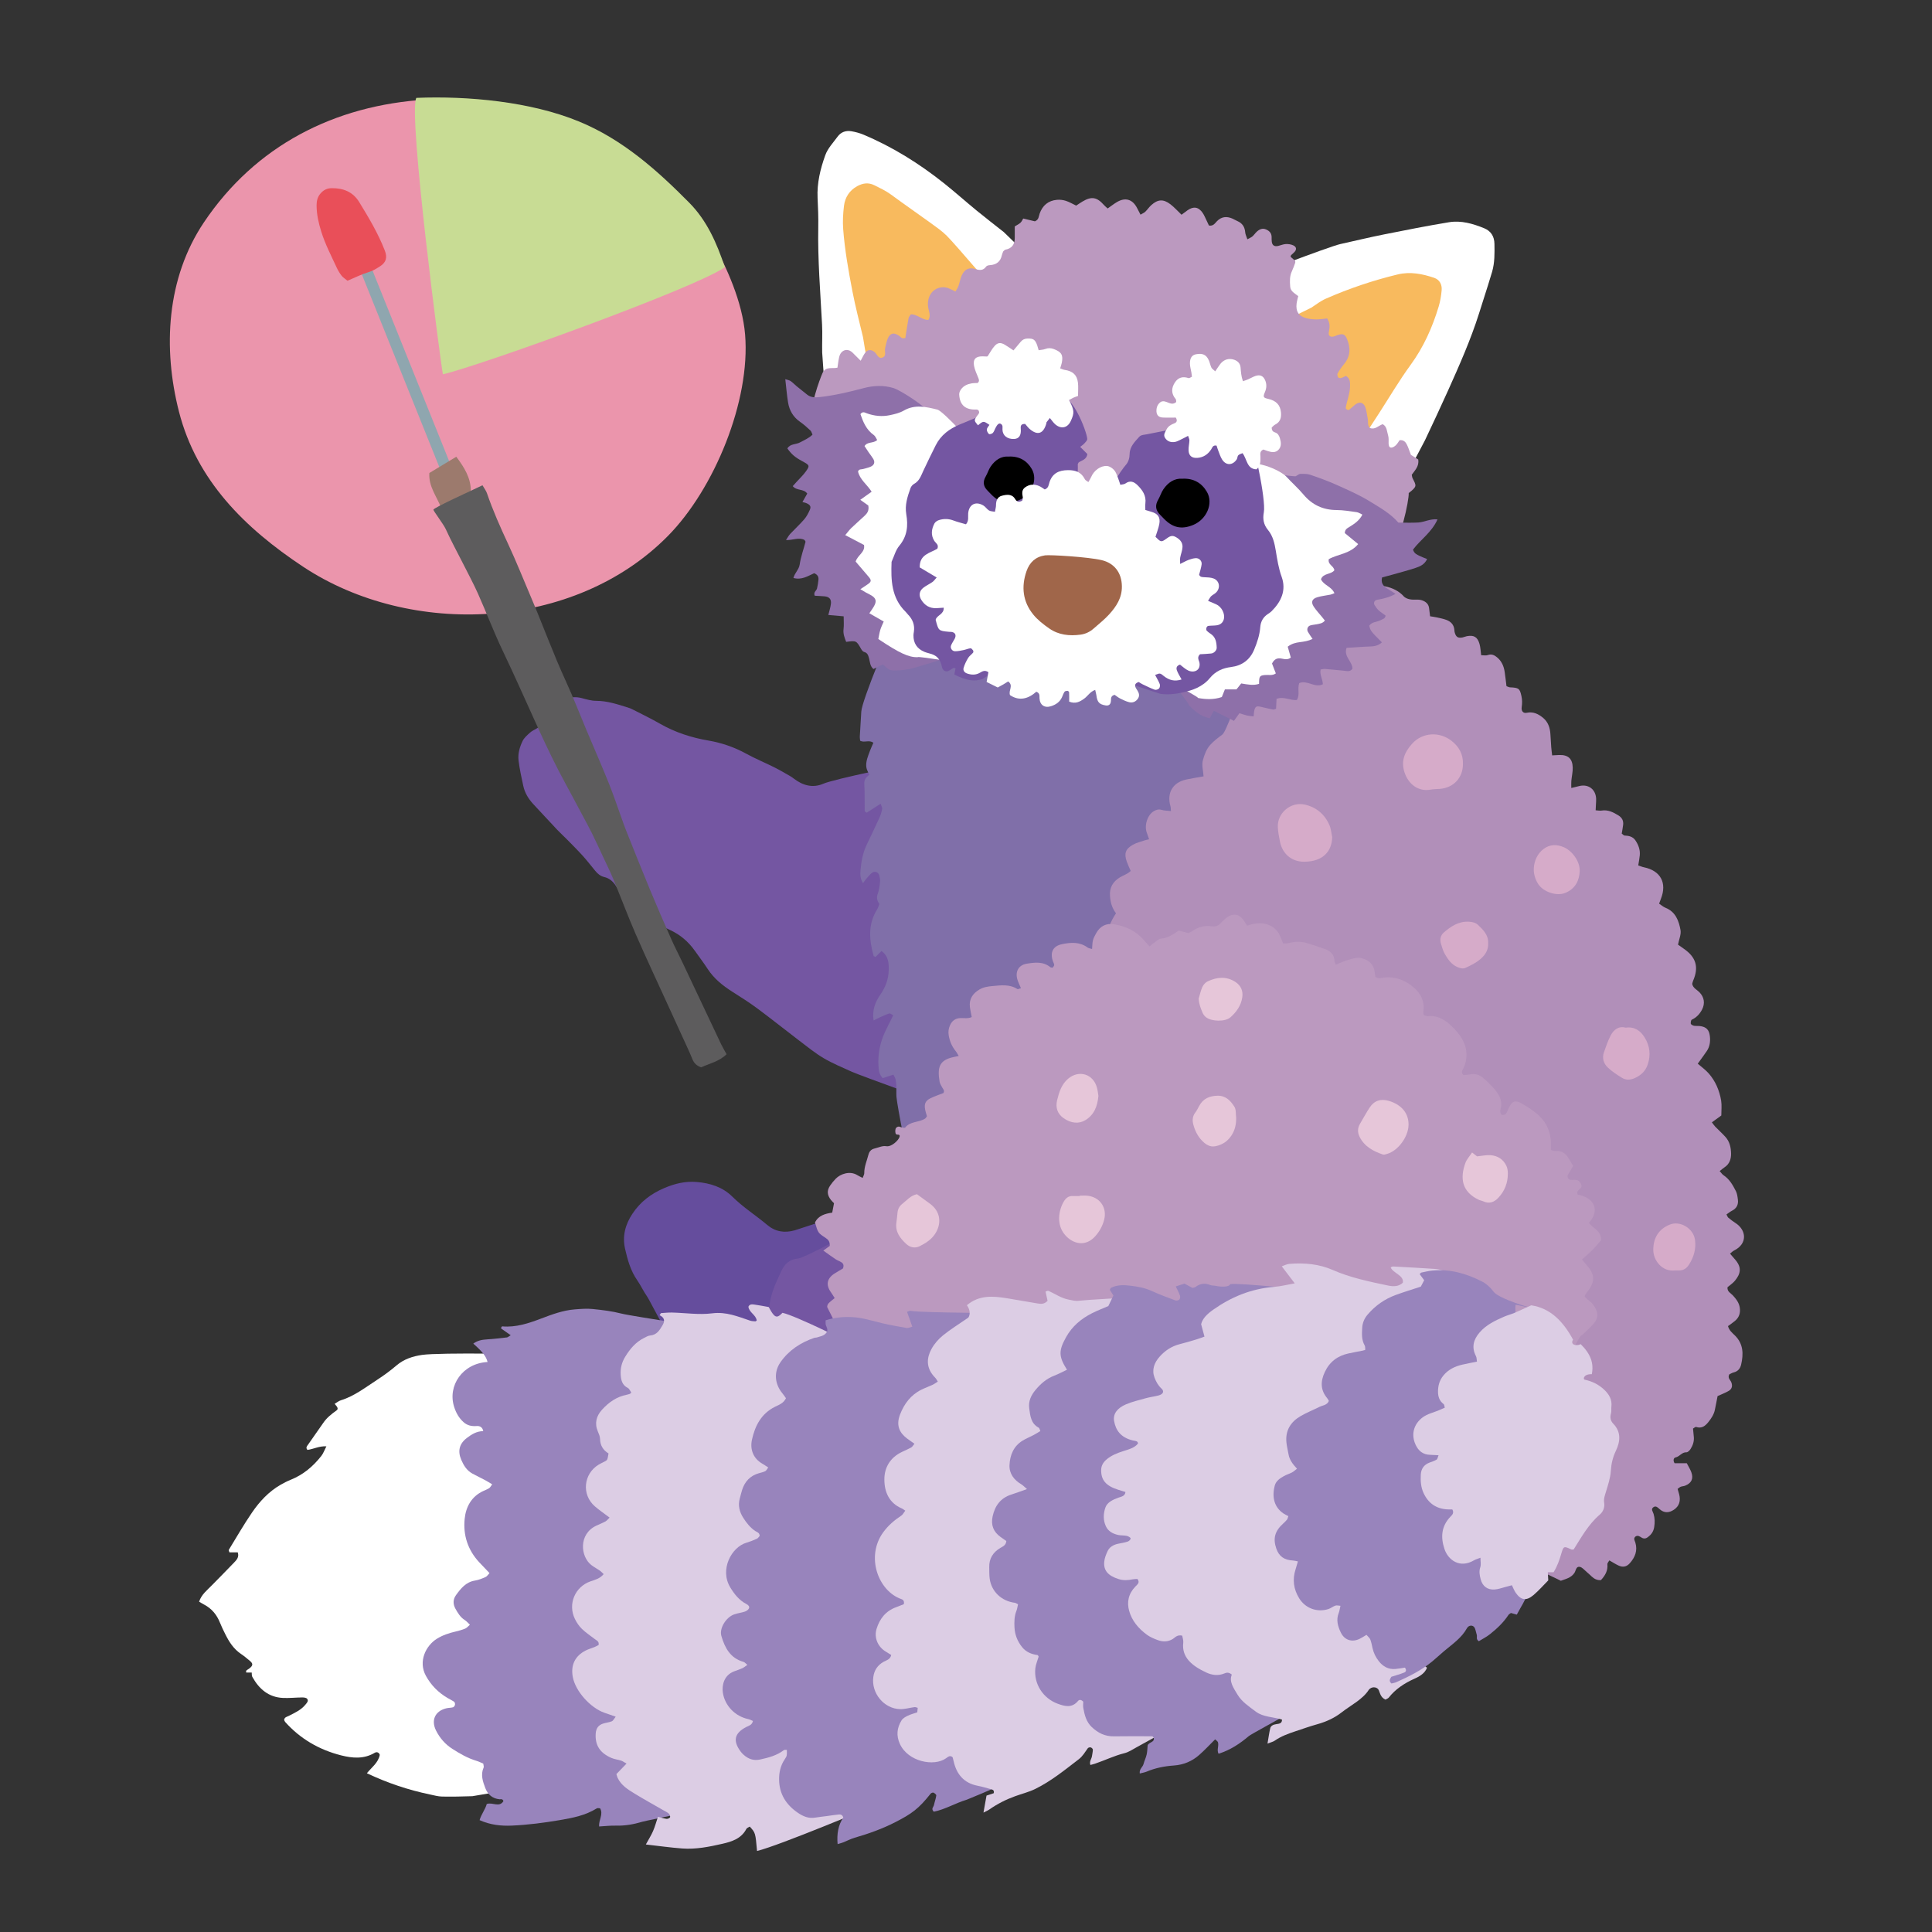 <?xml version="1.0" encoding="iso-8859-1"?>
<!-- Generator: Adobe Illustrator 29.1.0, SVG Export Plug-In . SVG Version: 9.03 Build 55587)  -->
<svg version="1.1" id="&#x30EC;&#x30A4;&#x30E4;&#x30FC;_1"
	 xmlns="http://www.w3.org/2000/svg" xmlns:xlink="http://www.w3.org/1999/xlink" x="0px" y="0px" viewBox="0 0 283.46 283.46"
	 style="enable-background:new 0 0 283.46 283.46;" xml:space="preserve">
<rect x="0" y="0" width="283.46" height="283.46" fill="#333333" stroke="none"/>
<g>
	<path style="fill-rule:evenodd;clip-rule:evenodd;fill:#EB95AC;" d="M104.337,35.11c2.319,4.118,4.589,9.237,4.982,13.966
		c0.807,9.713-4.499,22.644-11.331,29.566C84.282,92.53,60.285,93.627,44.455,83.138c-8.52-5.646-15.605-12.625-18.194-22.73
		c-2.383-9.299-1.84-19.598,3.661-27.789c7.537-11.223,19.122-17.192,32.665-18.01c1.332,4.645,22.876,24.663,32.5,22
		C97.431,35.964,101.681,35.892,104.337,35.11z"/>
	<path style="fill-rule:evenodd;clip-rule:evenodd;fill:#C8DC94;" d="M106.346,39.202c-4.194,3.017-36.164,14.549-41.364,15.711
		c-0.266-1.099-5.166-38.469-3.895-40.554c7.562-0.31,16.771,0.552,23.831,3.453c6.414,2.634,11.479,7.143,16.245,11.968
		C103.688,32.341,105.168,35.636,106.346,39.202z"/>
</g>
<g>
	<path style="fill-rule:evenodd;clip-rule:evenodd;fill:#7456A2;" d="M134.845,111.938c0.391,1.369,6.311,6.759,6.5,6.75
		c0.108-0.006-0.25,43.06-0.25,44.25c-0.93-0.003-15.264-5.295-16.092-5.677c-1.394-0.643-2.826-1.222-4.143-1.998
		c-1.269-0.749-2.427-1.693-3.604-2.589c-2.055-1.561-4.066-3.178-6.137-4.714c-1.188-0.882-2.447-1.674-3.697-2.469
		c-1.404-0.894-2.671-1.914-3.596-3.33c-0.6-0.919-1.264-1.797-1.902-2.692c-0.941-1.322-2.129-2.336-3.619-3.021
		c-1.698-0.781-3.296-1.75-4.862-2.772c-0.892-0.581-1.664-1.238-2.131-2.23c-0.231-0.492-0.609-0.913-0.896-1.383
		c-0.42-0.685-0.976-1.203-1.767-1.387c-0.577-0.135-0.97-0.487-1.325-0.916c-0.596-0.719-1.164-1.464-1.788-2.156
		c-0.733-0.813-1.511-1.587-2.278-2.37c-0.499-0.509-1.031-0.988-1.521-1.507c-1.166-1.234-2.315-2.486-3.476-3.728
		c-0.726-0.778-1.267-1.663-1.491-2.707c-0.263-1.229-0.541-2.463-0.689-3.71c-0.119-0.993,0.163-1.98,0.596-2.87
		c0.229-0.469,0.676-0.849,1.075-1.212c0.279-0.254,0.645-0.417,0.977-0.611c0.636-0.371,1.083-0.859,1.356-1.581
		c0.484-1.286,1.387-2.219,2.704-2.714c0.849-0.319,1.692-0.402,2.583-0.162c0.686,0.185,1.395,0.393,2.094,0.394
		c1.632,0.002,3.135,0.511,4.654,0.98c0.312,0.096,0.615,0.236,0.906,0.387c1.27,0.652,2.558,1.275,3.795,1.984
		c2.22,1.271,4.61,2.049,7.109,2.475c1.969,0.337,3.803,0.971,5.554,1.931c1.343,0.735,2.766,1.322,4.138,2.007
		c0.784,0.392,1.537,0.844,2.301,1.275c0.19,0.108,0.37,0.239,0.545,0.373c1.311,1.007,2.779,1.419,4.321,0.751
		C122.375,114.301,133.112,112.061,134.845,111.938z"/>
	<path style="fill-rule:evenodd;clip-rule:evenodd;fill:#FFFFFF;" d="M90.595,234.939c-0.269,0.1-2.642,23.852-2.5,25.25
		c-0.342,0.105-18.435,3.331-18.788,3.344c-1.483,0.052-2.969,0.083-4.453,0.055c-0.592-0.012-1.185-0.184-1.772-0.306
		c-3.176-0.66-6.229-1.685-9.256-3.113c0.713-0.876,1.662-1.526,1.896-2.694c-0.112-0.369-0.44-0.488-0.756-0.302
		c-1.585,0.943-3.273,0.788-4.918,0.371c-3.21-0.816-5.994-2.416-8.219-4.913c-0.068-0.078-0.093-0.193-0.142-0.299
		c0.056-0.398,0.421-0.446,0.695-0.586c0.881-0.449,1.789-0.856,2.434-1.648c0.202-0.25,0.506-0.538,0.245-0.856
		c-0.131-0.16-0.478-0.198-0.726-0.196c-0.933,0.008-1.868,0.115-2.798,0.075c-2.134-0.093-3.534-1.319-4.523-3.104
		c-0.096-0.172-0.058-0.417-0.081-0.623c-0.31,0-0.562,0-0.809,0c0-0.106-0.039-0.236,0.007-0.283
		c0.113-0.112,0.269-0.182,0.399-0.278c0.596-0.437,0.637-0.728,0.139-1.145c-0.421-0.352-0.843-0.711-1.298-1.016
		c-1.094-0.731-1.765-1.789-2.33-2.932c-0.267-0.541-0.538-1.084-0.761-1.645c-0.463-1.172-1.207-2.083-2.332-2.672
		c-0.239-0.125-0.469-0.271-0.733-0.425c0.337-1.058,1.189-1.699,1.905-2.439c1.068-1.105,2.168-2.183,3.223-3.3
		c0.36-0.381,0.781-0.793,0.538-1.501c-0.419,0-0.83,0-1.223,0c-0.045-0.174-0.126-0.307-0.088-0.367
		c1.116-1.826,2.184-3.686,3.39-5.451c1.117-1.638,2.464-3.093,4.215-4.099c0.475-0.271,0.966-0.524,1.474-0.729
		c1.838-0.738,3.294-1.966,4.499-3.502c0.293-0.374,0.453-0.852,0.739-1.408c-1.076-0.059-1.911,0.424-2.78,0.526
		c-0.295-0.331-0.057-0.557,0.075-0.749c0.744-1.087,1.522-2.152,2.267-3.24c0.508-0.741,1.193-1.275,1.91-1.79
		c0.299-0.214,0.233-0.439-0.262-0.982c0.318-0.185,0.602-0.423,0.927-0.522c1.982-0.609,3.585-1.888,5.284-2.984
		c1.005-0.649,1.971-1.361,2.893-2.146c1.048-0.892,2.334-1.325,3.744-1.527c2.541-0.365,16.925-0.177,19.399,0.152
		C81.419,199.53,90.585,234.815,90.595,234.939z"/>
	<path style="fill-rule:evenodd;clip-rule:evenodd;fill:#654D9D;" d="M126.845,177.189c0.122,0.548,5.677,19.943,5.25,20
		c-1.283,0.167-12.589,6.354-12.5,6.75c-0.151,0.024-19.292-7.859-21-7.5c-0.659-0.391-3.259-5.658-3.659-6.228
		c-0.536-0.761-0.924-1.624-1.454-2.389c-0.965-1.389-1.399-2.972-1.769-4.577c-0.43-1.875,0.029-3.59,1.076-5.167
		c1.156-1.739,2.706-2.924,4.651-3.757c1.567-0.671,3.105-1.042,4.784-0.901c1.968,0.166,3.795,0.735,5.223,2.15
		c1.572,1.558,3.438,2.737,5.119,4.151c1.197,1.008,2.531,1.205,4.01,0.797C117.143,180.362,126.169,177.32,126.845,177.189z"/>
	<path style="fill-rule:evenodd;clip-rule:evenodd;fill:#FFFFFF;" d="M181.345,41.438c1.562-0.62,13.651-5.264,15.31-5.63
		c2.141-0.474,4.272-0.989,6.421-1.419c3.167-0.633,6.337-1.259,9.524-1.784c1.773-0.292,3.482,0.205,5.125,0.868
		c1.024,0.412,1.521,1.208,1.538,2.309c0.023,1.375,0.046,2.755-0.341,4.09c-0.396,1.37-0.848,2.725-1.275,4.085
		c-0.213,0.678-0.43,1.354-0.645,2.032c-1.229,3.88-2.879,7.591-4.539,11.295c-1.098,2.45-2.247,4.879-3.391,7.309
		c-0.223,0.473-6.515,12.377-7.228,12.596C201.616,76.811,181.31,41.995,181.345,41.438z"/>
	<path style="fill-rule:evenodd;clip-rule:evenodd;fill:#FFFFFF;" d="M122.095,66.188c-0.459-0.357-1.457-14.035-1.466-14.462
		c-0.031-1.369,0.057-2.733-0.017-4.108c-0.253-4.768-0.647-9.531-0.557-14.314c0.026-1.42-0.031-2.845-0.1-4.265
		c-0.104-2.183,0.409-4.27,1.132-6.276c0.357-0.996,1.165-1.838,1.809-2.721c0.497-0.683,1.229-0.923,2.041-0.782
		c0.588,0.103,1.181,0.26,1.73,0.49c4.281,1.796,8.184,4.236,11.809,7.118c1.633,1.299,3.188,2.693,4.802,4.016
		c1.316,1.078,2.665,2.113,3.999,3.169c0.172,0.135,9.923,9.724,10.067,9.885C157.685,44.315,122.321,66.151,122.095,66.188z"/>
	<g>
		
			<rect x="61.512" y="33.843" transform="matrix(0.928 -0.373 0.373 0.928 -18.28 27.655)" style="fill-rule:evenodd;clip-rule:evenodd;fill:#8FA6AF;" width="1.663" height="54.47"/>
		<path style="fill-rule:evenodd;clip-rule:evenodd;fill:#E94F59;" d="M50.985,41.19c-0.323-0.27-0.65-0.462-0.867-0.74
			c-0.29-0.37-0.534-0.788-0.731-1.216c-0.797-1.72-1.675-3.405-2.243-5.222c-0.396-1.258-0.692-2.54-0.695-3.873
			c-0.002-0.65,0.135-1.245,0.582-1.759c0.443-0.508,0.945-0.765,1.645-0.771c1.709-0.016,3.111,0.547,4.024,2.035
			c1.403,2.29,2.78,4.6,3.758,7.115c0.399,1.028,0.199,1.741-0.717,2.325c-0.52,0.332-1.042,0.663-1.675,0.848
			C53.062,40.226,52.115,40.716,50.985,41.19z"/>
		<path style="fill-rule:evenodd;clip-rule:evenodd;fill:#9C7A6D;" d="M66.945,67.011c1.173,1.566,2.131,3.087,2.136,5.022
			c-1.485,0.854-2.868,1.65-4.346,2.501c-0.664-1.734-1.87-3.136-1.743-5.134C64.274,68.624,65.558,67.849,66.945,67.011z"/>
		<path style="fill-rule:evenodd;clip-rule:evenodd;fill:#5D5C5D;" d="M70.788,71.199c0.267,0.465,0.532,0.797,0.661,1.176
			c0.874,2.552,1.969,5.006,3.108,7.448c1.181,2.533,2.216,5.135,3.312,7.708c1.76,4.128,3.285,8.351,5.161,12.434
			c1.081,2.35,2.011,4.769,3.014,7.153c1.086,2.58,2.211,5.146,3.258,7.741c0.69,1.711,1.272,3.465,1.901,5.199
			c0.217,0.597,0.419,1.196,0.655,1.785c1.157,2.891,2.303,5.785,3.494,8.662c1.011,2.435,2.063,4.854,3.128,7.266
			c0.512,1.157,1.104,2.279,1.646,3.424c1.896,4.008,3.784,8.02,5.685,12.027c0.224,0.471,0.5,0.916,0.794,1.451
			c-1.103,1.082-2.525,1.361-3.727,1.926c-0.675-0.239-1.055-0.612-1.291-1.203c-0.411-1.027-0.892-2.025-1.35-3.032
			c-0.654-1.439-1.315-2.875-1.971-4.312c-1.665-3.648-3.373-7.28-4.979-10.956c-1.161-2.658-2.171-5.384-3.28-8.066
			c-0.463-1.119-1.005-2.207-1.518-3.307c-0.536-1.148-1.064-2.302-1.625-3.438c-0.443-0.898-0.929-1.775-1.401-2.66
			c-0.819-1.535-1.634-3.075-2.469-4.604c-1.416-2.596-2.697-5.257-3.929-7.942c-1.761-3.841-3.448-7.718-5.274-11.526
			c-1.327-2.767-2.404-5.634-3.652-8.429c-0.666-1.493-1.445-2.937-2.182-4.397c-0.855-1.696-1.772-3.363-2.555-5.092
			c-0.34-0.751-1.874-2.727-1.809-2.864C63.759,74.43,69.151,71.988,70.788,71.199z"/>
	</g>
	<path style="fill-rule:evenodd;clip-rule:evenodd;fill:#806FA9;" d="M129.205,117.92c-0.828,0.533-1.459,0.938-2.034,1.31
		c-0.386-0.135-0.302-0.371-0.304-0.578c-0.014-1.208,0.012-2.419-0.059-3.624c-0.036-0.637,0.259-1.01,0.734-1.334
		c-0.158-0.399-0.394-0.766-0.438-1.153c-0.096-0.84,0.251-1.612,0.534-2.383c0.146-0.394,0.329-0.773,0.503-1.177
		c-0.65-0.486-1.283,0.033-1.94-0.296c-0.013-0.162-0.063-0.415-0.051-0.664c0.063-1.207,0.146-2.412,0.217-3.618
		c0.1-1.689,4.387-11.952,5.227-13.464c0.665,0.13,59.1,0.186,59.75,0.75c-4.094,2.393,4.233,29.243,3.75,32.5
		c-2.646,0.316-24.525,29.984-24.5,30.75c0.012,0.375-35.047,17.431-36.5,17.5c-0.754-0.929-2.477-10.359-2.567-11.499
		c-0.044-0.548,0.004-1.101-0.016-1.65c-0.014-0.327-0.056-0.657-0.129-0.975c-0.047-0.202-0.176-0.386-0.301-0.646
		c-0.548,0.18-1.048,0.343-1.57,0.514c-0.531-0.546-0.593-1.201-0.629-1.854c-0.094-1.73,0.242-3.384,0.977-4.951
		c0.369-0.785,0.768-1.558,1.196-2.424c-0.232-0.107-0.442-0.296-0.584-0.254c-0.469,0.14-0.916,0.355-1.366,0.554
		c-0.291,0.129-0.572,0.279-0.933,0.458c-0.235-1.494,0.232-2.696,0.995-3.789c0.746-1.069,1.182-2.235,1.223-3.521
		c0.031-1.034,0.001-2.094-1.061-2.876c-0.305,0.307-0.589,0.592-0.866,0.871c-0.116-0.061-0.27-0.091-0.289-0.159
		c-0.651-2.333-0.858-4.635,0.521-6.818c0.143-0.225,0.208-0.499,0.322-0.782c-0.295-0.448-0.463-0.902-0.237-1.493
		c0.211-0.553,0.276-1.171,0.339-1.767c0.034-0.316-0.04-0.656-0.124-0.97c-0.125-0.463-0.659-0.652-1.054-0.354
		c-0.3,0.226-0.539,0.533-0.789,0.817c-0.175,0.198-0.322,0.42-0.532,0.698c-0.402-0.625-0.42-1.221-0.373-1.806
		c0.105-1.318,0.329-2.611,0.911-3.82c0.643-1.334,1.28-2.671,1.894-4.019c0.179-0.393,0.299-0.82,0.38-1.245
		C129.466,118.505,129.325,118.297,129.205,117.92z"/>
	<path style="fill-rule:evenodd;clip-rule:evenodd;fill:#7456A2;" d="M125.095,180.939c0.64,0.46,6.192,4.42,7,5
		c-0.223,0.272-6.031,18.597-6,19c-0.565,0.07-10.298-8.474-12-9c-2.75-3.25-0.214-7.742,0.472-9.3c0.504-1.145,1.227-1.882,2.552-2
		C118.087,184.553,124.037,181.141,125.095,180.939z"/>
	<path style="fill-rule:evenodd;clip-rule:evenodd;fill:#B18FB9;" d="M221.095,193.939c0.148-0.157-5.98-21.729-6.75-21.25
		c-0.549-0.702-48.852-28.153-49.75-27.75c-1.688-1.436-4-6.25-0.858-10.941c-0.604-0.805-0.811-1.618-0.88-2.523
		c-0.096-1.253,0.432-2.117,1.444-2.745c0.504-0.312,1.107-0.463,1.595-0.948c-0.205-0.479-0.418-0.913-0.577-1.366
		c-0.417-1.186-0.198-1.856,0.898-2.477c0.512-0.288,1.107-0.429,1.669-0.625c0.191-0.066,0.395-0.101,0.707-0.178
		c-0.132-0.383-0.224-0.674-0.333-0.959c-0.406-1.052,0.092-2.634,1.045-3.174c0.322-0.183,0.677-0.312,1.102-0.183
		c0.4,0.122,0.842,0.112,1.391,0.175c-0.028-0.312-0.016-0.517-0.069-0.702c-0.568-1.953,0.335-3.501,2.32-3.924
		c0.804-0.171,1.616-0.298,2.536-0.464c-0.047-0.831-0.308-1.629-0.084-2.423c0.225-0.801,0.514-1.591,1.072-2.202
		c0.512-0.56,1.127-1.036,1.744-1.483c0.682-0.495,2.155-5.636,3.028-5.608c0.228-0.431,6.607-9.611,6.5-10.25
		c0.469-0.383,6.993-4.044,6.357-4.694c0.959-0.418,7.893-3.056,10.817,0.317c0.489,0.396,1.13,0.445,1.793,0.416
		c0.27-0.012,0.558,0.013,0.812,0.098c0.549,0.182,0.968,0.518,1.05,1.143c0.049,0.373,0.092,0.745,0.147,1.201
		c0.356,0.059,0.672,0.096,0.978,0.165c0.479,0.108,0.967,0.198,1.423,0.37c0.66,0.246,1.097,0.716,1.162,1.459
		c0.01,0.109,0.01,0.222,0.036,0.327c0.184,0.72,0.485,0.923,1.176,0.781c0.215-0.045,0.417-0.146,0.633-0.185
		c1.025-0.185,1.548,0.115,1.845,1.146c0.147,0.511,0.159,1.061,0.24,1.648c0.352,0,0.695,0.084,0.969-0.017
		c0.557-0.208,0.969,0.006,1.36,0.326c0.674,0.551,0.997,1.302,1.121,2.143c0.102,0.698,0.179,1.4,0.266,2.094
		c0.22,0.074,0.367,0.162,0.519,0.169c1.292,0.059,1.428,0.16,1.676,1.293c0.118,0.54,0.117,1.071,0.035,1.622
		c-0.084,0.557,0.223,0.928,0.736,0.819c0.982-0.209,1.736,0.19,2.42,0.758c0.708,0.59,0.996,1.425,1.054,2.338
		c0.041,0.656,0.075,1.314,0.126,1.969c0.029,0.368,0.083,0.735,0.133,1.183c0.405-0.021,0.723-0.047,1.04-0.055
		c1.299-0.035,1.947,0.533,1.979,1.85c0.016,0.646-0.145,1.297-0.203,1.948c-0.028,0.309-0.006,0.622-0.006,1.044
		c0.464-0.114,0.824-0.203,1.185-0.29c1.325-0.317,2.393,0.485,2.458,1.857c0.014,0.273-0.016,0.549-0.028,0.823
		c-0.011,0.259-0.024,0.517-0.043,0.882c0.348,0.021,0.612,0.081,0.861,0.041c0.942-0.154,1.709,0.235,2.472,0.705
		c0.53,0.328,0.768,0.774,0.701,1.377c-0.049,0.431-0.136,0.855-0.207,1.294c0.165,0.118,0.289,0.282,0.418,0.287
		c0.634,0.022,1.221,0.159,1.59,0.71c0.435,0.648,0.711,1.371,0.641,2.172c-0.042,0.479-0.142,0.954-0.226,1.497
		c0.315,0.107,0.556,0.221,0.811,0.272c2.466,0.498,3.442,2.298,2.509,4.641c-0.078,0.2-0.149,0.403-0.259,0.7
		c0.325,0.215,0.606,0.474,0.938,0.606c1.478,0.59,1.953,1.9,2.201,3.257c0.117,0.645-0.218,1.37-0.365,2.15
		c0.248,0.177,0.553,0.398,0.863,0.613c1.796,1.244,2.212,2.69,1.351,4.688c-0.063,0.147-0.092,0.31-0.134,0.455
		c0.123,0.63,0.691,0.848,1.062,1.23c0.708,0.725,0.855,1.646,0.378,2.553c-0.341,0.648-0.812,1.153-1.494,1.471
		c-0.122,0.057-0.175,0.387-0.156,0.579c0.011,0.109,0.222,0.23,0.365,0.285c0.147,0.057,0.323,0.046,0.487,0.056
		c0.165,0.011,0.332-0.004,0.494,0.018c0.931,0.119,1.35,0.539,1.458,1.487c0.089,0.784-0.011,1.541-0.47,2.208
		c-0.4,0.582-0.822,1.15-1.309,1.826c0.526,0.459,1.145,0.897,1.629,1.452c0.463,0.532,0.861,1.151,1.15,1.795
		c0.311,0.691,0.539,1.441,0.657,2.188c0.109,0.689,0.022,1.407,0.022,2.164c-0.437,0.317-0.869,0.631-1.383,1.004
		c0.173,0.227,0.308,0.444,0.48,0.623c0.496,0.512,1.027,0.989,1.506,1.515c0.627,0.688,0.814,1.577,0.829,2.448
		c0.014,0.766-0.22,1.526-0.946,2.002c-0.221,0.145-0.419,0.321-0.73,0.564c0.232,0.253,0.376,0.482,0.581,0.618
		c0.865,0.571,1.35,1.441,1.798,2.319c0.192,0.376,0.244,0.837,0.297,1.267c0.09,0.726-0.192,1.274-0.869,1.615
		c-0.281,0.142-0.527,0.352-0.808,0.541c0.116,0.21,0.161,0.387,0.274,0.482c0.338,0.28,0.689,0.548,1.058,0.786
		c1.603,1.032,1.789,3.044-0.23,4.034c-0.186,0.092-0.335,0.256-0.583,0.45c0.283,0.328,0.522,0.607,0.763,0.885
		c0.987,1.141,0.808,2.058-0.043,3.093c-0.307,0.374-0.734,0.647-1.086,0.948c-0.077,0.66,0.476,0.862,0.79,1.209
		c0.486,0.536,0.912,1.069,1.015,1.834c0.105,0.79-0.124,1.409-0.714,1.905c-0.323,0.272-0.679,0.507-1.02,0.759
		c0.177,0.659,0.631,0.997,1.01,1.371c1.256,1.236,1.277,2.733,0.914,4.294c-0.127,0.548-0.468,0.982-1.085,1.129
		c-0.256,0.061-0.488,0.218-0.656,0.297c-0.267,0.546,0.15,0.786,0.289,1.122c0.224,0.538,0.12,1.011-0.363,1.292
		c-0.514,0.299-1.08,0.508-1.637,0.762c-0.134,0.68-0.258,1.369-0.406,2.054c-0.144,0.659-0.508,1.204-0.921,1.727
		c-0.473,0.596-0.988,1.027-1.826,0.749c-0.104-0.034-0.276,0.141-0.451,0.237c0.042,0.432,0.092,0.86,0.122,1.289
		c0.045,0.626-0.16,1.197-0.485,1.711c-0.134,0.213-0.405,0.492-0.602,0.483c-0.682-0.031-0.992,0.629-1.6,0.752
		c-0.3,0.061-0.388,0.485-0.14,0.846c0.566,0,1.149,0,1.787,0c0.235,0.459,0.505,0.876,0.671,1.331
		c0.343,0.94,0.022,1.597-0.917,1.97c-0.201,0.08-0.435,0.079-0.638,0.155c-0.144,0.053-0.262,0.174-0.461,0.314
		c0.073,0.254,0.15,0.506,0.219,0.759c0.269,0.987,0.02,1.776-0.754,2.294c-0.717,0.48-1.425,0.523-2.111-0.085
		c-0.239-0.212-0.511-0.52-0.858-0.311c-0.482,0.29-0.123,0.669-0.021,1.011c0.191,0.638,0.199,1.263,0.091,1.936
		c-0.107,0.67-0.436,1.104-0.929,1.479c-0.287,0.218-0.592,0.267-0.915,0.066c-0.139-0.086-0.279-0.18-0.433-0.231
		c-0.348-0.118-0.703,0.161-0.643,0.504c0.028,0.157,0.111,0.305,0.158,0.461c0.349,1.178-0.046,2.164-0.822,3.029
		c-0.468,0.521-1.001,0.632-1.64,0.336c-0.443-0.203-0.856-0.475-1.354-0.756c-0.11,0.201-0.306,0.391-0.289,0.559
		c0.094,0.967-0.349,1.683-0.946,2.332c-0.573,0.045-0.991-0.19-1.366-0.536c-0.242-0.224-0.477-0.456-0.732-0.665
		c-0.328-0.271-0.645-0.684-1.016-0.746c-0.554-0.094-0.553,0.565-0.787,0.906c-0.51,0.746-1.326,0.881-1.986,1.139
		c-0.399-0.246-8.231-3.812-8.153-3.989C221.221,227.087,221.586,194.886,221.095,193.939z"/>
	<path style="fill-rule:evenodd;clip-rule:evenodd;fill:#BB99BF;" d="M120.798,183.482c0.502-0.363,0.763-0.553,0.944-0.684
		c0.037-0.643-0.235-0.931-0.632-1.191c-1.097-0.72-1.089-0.732-1.537-2.242c0.498-1.026,1.489-1.302,2.528-1.447
		c0.094-0.491,0.175-0.916,0.264-1.383c-0.152-0.159-0.312-0.303-0.443-0.47c-0.569-0.729-0.623-1.378-0.135-2.106
		c0.242-0.363,0.527-0.705,0.832-1.02c0.668-0.695,2.078-1.209,3.169-0.521c0.219,0.138,0.46,0.239,0.778,0.402
		c0.109-0.304,0.239-0.495,0.236-0.685c-0.012-0.959,0.381-1.82,0.614-2.72c0.12-0.465,0.392-0.785,0.864-0.898
		c0.582-0.14,1.203-0.448,1.746-0.347c1.04,0.193,2.658-1.78,1.666-1.699c-0.347,0.027-0.342-0.367-0.332-0.632
		c0.012-0.305,0.184-0.524,0.498-0.546c0.152-0.011,0.311,0.099,0.471,0.126c0.16,0.026,0.416,0.092,0.475,0.017
		c0.754-0.956,2.032-0.726,2.935-1.325c0.085-0.057,0.136-0.167,0.263-0.33c-0.083-0.306-0.21-0.661-0.275-1.027
		c-0.144-0.798,0.062-1.264,0.794-1.621c0.632-0.309,1.306-0.527,1.901-0.763c0.2-0.391-0.049-0.572-0.175-0.802
		c-0.158-0.286-0.347-0.582-0.398-0.895c-0.35-2.136,0.012-3.135,2.037-3.578c0.211-0.046,0.421-0.089,0.775-0.165
		c-0.175-0.284-0.277-0.504-0.426-0.687c-0.568-0.7-0.908-1.482-1.049-2.382c-0.08-0.52-0.004-0.983,0.2-1.439
		c0.293-0.657,0.789-1.025,1.536-1.051c0.536-0.018,1.095,0.115,1.65-0.151c-0.096-0.508-0.212-0.983-0.27-1.467
		c-0.142-1.182,0.429-2,1.401-2.576c0.579-0.343,1.23-0.443,1.892-0.502c1.258-0.112,2.52-0.306,3.681,0.441
		c0.085,0.055,0.285-0.071,0.514-0.137c-0.186-0.441-0.384-0.828-0.512-1.236c-0.365-1.171,0.155-2.151,1.356-2.349
		c1.188-0.195,2.417-0.353,3.473,0.514c0.07,0.059,0.203,0.042,0.345,0.067c0.072-0.122,0.208-0.25,0.218-0.387
		c0.011-0.148-0.094-0.307-0.151-0.458c-0.51-1.341-0.069-2.318,1.281-2.599c1.295-0.27,2.606-0.374,3.779,0.494
		c0.153,0.113,0.381,0.127,0.647,0.209c0.047-0.495,0.033-0.906,0.135-1.288c0.098-0.365,0.292-0.71,0.479-1.045
		c0.572-1.022,1.449-1.479,2.613-1.292c1.732,0.279,3.241,0.993,4.401,2.355c0.238,0.281,0.493,0.547,0.804,0.891
		c0.322-0.255,0.562-0.464,0.822-0.645c0.268-0.187,0.548-0.478,0.834-0.492c1.042-0.054,1.817-0.657,2.644-1.191
		c0.495,0.133,0.967,0.259,1.412,0.379c0.189-0.099,0.345-0.159,0.477-0.252c0.893-0.623,1.871-0.928,2.957-0.748
		c0.552,0.091,0.951-0.094,1.318-0.486c0.298-0.32,0.62-0.632,0.98-0.878c0.851-0.583,1.677-0.431,2.297,0.395
		c0.194,0.258,0.351,0.545,0.562,0.879c0.335-0.096,0.634-0.205,0.944-0.264c1.33-0.259,2.555-0.002,3.461,1.028
		c0.407,0.465,0.571,1.145,0.899,1.839c0.214-0.01,0.54,0.028,0.832-0.054c0.927-0.258,1.843-0.251,2.753,0.03
		c0.839,0.259,1.671,0.536,2.498,0.828c0.845,0.297,1.414,0.828,1.45,1.794c0.005,0.148,0.103,0.29,0.189,0.524
		c0.324-0.127,2.657-1.229,3.7-0.982c1.128,0.268,1.864,0.894,2.013,2.095c0.026,0.217,0.053,0.435,0.076,0.625
		c0.406,0.414,0.863,0.181,1.273,0.14c1.696-0.167,3.137,0.38,4.396,1.481c1.013,0.886,1.57,1.965,1.409,3.347
		c-0.019,0.161-0.013,0.326-0.008,0.488c0.002,0.051,0.034,0.101,0.081,0.225c0.161,0.04,0.373,0.152,0.57,0.131
		c1.453-0.15,2.554,0.556,3.517,1.494c0.585,0.57,1.144,1.211,1.541,1.917c0.764,1.36,0.81,2.807,0.155,4.25
		c-0.128,0.281-0.432,0.549,0.006,0.994c0.271-0.032,0.641-0.054,1.001-0.123c0.703-0.134,1.342,0.062,1.851,0.497
		c0.665,0.567,1.297,1.19,1.855,1.862c0.65,0.784,1.036,1.688,0.735,2.755c-0.044,0.154-0.055,0.336-0.017,0.489
		c0.034,0.14,0.151,0.364,0.238,0.366c0.192,0.007,0.465-0.044,0.566-0.177c0.195-0.254,0.289-0.584,0.433-0.88
		c0.492-1.018,0.921-1.181,1.941-0.601c0.76,0.431,1.502,0.916,2.171,1.475c1.436,1.198,2.119,2.765,2.05,4.646
		c-0.008,0.208-0.001,0.417-0.001,0.673c0.287,0.068,0.497,0.177,0.693,0.155c0.886-0.095,1.463,0.34,1.899,1.041
		c0.229,0.367,0.442,0.741,0.684,1.147c-0.274,0.461-0.535,0.873-0.77,1.299c-0.172,0.315,0.027,0.695,0.38,0.734
		c0.217,0.023,0.438,0.003,0.658,0.001c0.527-0.006,0.784,0.319,0.96,0.822c0.1,0.536-0.936,0.665-0.56,1.354
		c2.23,0.365,3.405,2.152,1.642,4.125c0.517,0.833,1.857,1.092,1.775,2.574c-0.338,0.381-0.785,0.929-1.28,1.431
		c-0.454,0.461-0.96,0.874-1.511,1.369c0.274,0.339,0.496,0.634,0.741,0.908c1.167,1.309,1.19,2.381,0.075,3.784
		c-0.135,0.171-0.251,0.356-0.369,0.54c-0.027,0.042-0.023,0.102-0.051,0.24c0.116,0.113,0.261,0.264,0.416,0.404
		c0.246,0.22,0.541,0.398,0.739,0.652c0.892,1.143,0.915,2.064,0.108,2.961c-0.51,0.565-1.09,1.066-1.715,1.669
		c-0.355-0.305-4.519,9.032-4.714,8.745c-1.332-1.959-49.767-3.288-51.25-3.5c-1.589-0.228-28.072,6.804-28.25,7.25
		c-2.43-0.339-20.609-7.131-21.5-7c-0.174,0.027-4.839-9.407-4.954-9.617c-0.07-0.129,0.032-0.434,0.155-0.571
		c0.248-0.275,0.562-0.489,0.921-0.791c-0.199-0.312-0.354-0.579-0.532-0.828c-0.788-1.097-0.621-2.046,0.508-2.775
		c0.412-0.266,0.842-0.504,1.231-0.735c0.161-0.388,0.111-0.702-0.21-0.91c-0.274-0.178-0.599-0.28-0.871-0.461
		C122.05,184.391,121.528,184.001,120.798,183.482z"/>
	<path style="fill-rule:evenodd;clip-rule:evenodd;fill:#9884BC;" d="M74.93,195.901c-0.559-0.39-0.959-0.667-1.354-0.95
		c-0.036-0.025-0.047-0.087-0.069-0.133c0.059-0.075,0.124-0.221,0.177-0.216c2.03,0.181,3.901-0.46,5.747-1.16
		c1.595-0.604,3.188-1.197,4.902-1.331c0.874-0.068,1.764-0.143,2.629-0.054c1.416,0.145,2.845,0.316,4.219,0.671
		c1.637,0.422,15.127,2.362,16.915,2.96c-0.348,0.286-5.944,33.977-4.25,35c-0.445,0.259,4.312,32.281,5,33
		c-0.259,0.73-13.882,3.377-14.583,3.589c-1.277,0.386-2.552,0.614-3.889,0.577c-0.807-0.021-1.618,0.077-2.475,0.124
		c-0.077-0.968,0.658-1.778,0.143-2.667c-0.165,0-0.366-0.064-0.482,0.01c-1.668,1.042-3.543,1.402-5.44,1.725
		c-2.322,0.393-4.648,0.698-7.005,0.803c-1.613,0.072-3.172-0.099-4.749-0.8c0.232-0.854,0.837-1.571,1.049-2.369
		c0.859-0.304,1.839,0.566,2.449-0.421c-0.138-0.388-0.381-0.253-0.573-0.272c-1.035-0.106-1.726-0.693-2.081-1.627
		c-0.371-0.973-0.723-1.97-0.253-3.03c0.057-0.128-0.023-0.315-0.052-0.574c-0.321-0.134-0.658-0.311-1.017-0.416
		c-1.279-0.381-2.419-1.047-3.528-1.755c-1.036-0.663-1.828-1.573-2.384-2.679c-0.763-1.52-0.137-2.878,1.52-3.271
		c0.318-0.075,0.66-0.059,0.974-0.145c0.123-0.033,0.253-0.222,0.283-0.36c0.029-0.135-0.016-0.364-0.112-0.435
		c-0.308-0.221-0.658-0.383-0.986-0.576c-1.352-0.797-2.407-1.858-3.172-3.254c-1.163-2.123,0.016-4.438,1.624-5.435
		c0.842-0.523,1.779-0.831,2.746-1.056c0.479-0.111,0.958-0.249,1.411-0.436c0.231-0.096,0.406-0.327,0.68-0.56
		c-0.294-0.274-0.499-0.53-0.761-0.694c-0.639-0.397-0.997-1.012-1.35-1.634c-0.385-0.679-0.387-1.382,0.069-2.015
		c0.709-0.982,1.454-1.924,2.784-2.138c0.533-0.085,1.056-0.298,1.554-0.519c0.22-0.098,0.367-0.358,0.579-0.578
		c-0.541-0.568-1.035-1.075-1.518-1.595c-1.67-1.802-2.37-3.98-2.126-6.37c0.179-1.743,0.98-3.251,2.695-4.064
		c0.297-0.142,0.616-0.249,0.891-0.427c0.162-0.105,0.258-0.314,0.452-0.565c-0.387-0.231-0.694-0.432-1.019-0.604
		c-0.627-0.333-1.27-0.638-1.894-0.978c-0.814-0.445-1.274-1.194-1.625-2.014c-0.551-1.29-0.296-2.365,0.833-3.218
		c0.686-0.519,1.427-0.988,2.392-0.993c-0.103-0.584-0.511-0.78-0.944-0.747c-0.754,0.06-1.401-0.071-1.973-0.595
		c-0.666-0.611-1.071-1.336-1.351-2.207c-0.998-3.112,1.229-6.399,4.9-6.594c-0.214-0.831-0.699-1.463-2.093-2.698
		c0.607-0.447,1.271-0.575,1.988-0.618c0.984-0.06,1.966-0.177,2.945-0.289C74.512,196.21,74.637,196.077,74.93,195.901z"/>
	<g>
		<path style="fill-rule:evenodd;clip-rule:evenodd;fill:#D6ABC9;" d="M214.641,112.126c-0.008,1.998-1.382,3.469-3.425,3.621
			c-0.434,0.031-0.876,0.025-1.302,0.104c-1.836,0.346-3.297-0.823-3.855-2.556c-0.521-1.616-0.008-2.921,1.124-4.177
			c1.521-1.688,4.015-1.809,5.777-0.431C214.044,109.537,214.697,110.646,214.641,112.126z"/>
		<path style="fill-rule:evenodd;clip-rule:evenodd;fill:#D6ABC9;" d="M195.455,122.819c-0.038,2.023-1.278,3.579-4.061,3.613
			c-2.02,0.024-3.27-1.287-3.6-2.951c-0.139-0.696-0.277-1.402-0.313-2.108c-0.104-2.064,1.869-3.773,3.936-3.327
			c1.696,0.367,2.948,1.425,3.644,3.033C195.292,121.616,195.329,122.236,195.455,122.819z"/>
		<path style="fill-rule:evenodd;clip-rule:evenodd;fill:#D6ABC9;" d="M238.53,150.776c1.322-0.176,2.179,0.476,2.784,1.461
			c0.752,1.225,0.905,2.561,0.44,3.942c-0.337,0.999-1.038,1.64-1.999,2.039c-0.604,0.251-1.214,0.258-1.744-0.06
			c-0.745-0.448-1.486-0.94-2.116-1.533c-0.626-0.589-0.866-1.396-0.561-2.257c0.291-0.82,0.572-1.653,0.969-2.424
			C236.764,151.049,237.495,150.507,238.53,150.776z"/>
		<path style="fill-rule:evenodd;clip-rule:evenodd;fill:#D6ABC9;" d="M231.771,127.83c-0.045,1.217-0.554,2.565-2.164,3.192
			c-1.257,0.49-3.176-0.167-3.92-1.31c-0.471-0.725-0.695-1.577-0.65-2.337c0.064-1.076,0.526-2.141,1.459-2.832
			c0.915-0.679,1.927-0.681,2.963-0.234C230.599,124.803,231.833,126.32,231.771,127.83z"/>
		<path style="fill-rule:evenodd;clip-rule:evenodd;fill:#D6ABC9;" d="M218.34,138.358c0.045,0.787-0.24,1.463-0.808,2.05
			c-0.702,0.729-1.588,1.161-2.48,1.579c-0.418,0.195-0.843,0.066-1.265-0.121c-0.858-0.382-1.346-1.115-1.788-1.866
			c-0.273-0.465-0.421-1.009-0.582-1.53c-0.194-0.627-0.073-1.242,0.42-1.662c1.05-0.897,2.175-1.663,3.67-1.577
			c0.515,0.029,0.995,0.13,1.361,0.484C217.613,136.436,218.383,137.161,218.34,138.358z"/>
		<path style="fill-rule:evenodd;clip-rule:evenodd;fill:#D6ABC9;" d="M245.758,186.395c-1.88,0.238-3.199-1.471-3.191-3.032
			c0.008-1.749,0.795-3.038,2.434-3.697c1.522-0.611,3.473,0.573,3.691,2.258c0.169,1.304-0.173,2.491-0.869,3.594
			c-0.347,0.55-0.803,0.886-1.473,0.878C246.13,186.394,245.911,186.395,245.758,186.395z"/>
	</g>
	<g>
		<path style="fill-rule:evenodd;clip-rule:evenodd;fill:#E6C6D9;" d="M206.659,165.061c-0.038,1.746-1.538,3.777-3.131,4.23
			c-0.205,0.058-0.451,0.16-0.628,0.099c-1.427-0.489-2.721-1.174-3.427-2.61c-0.31-0.632-0.303-1.269,0.058-1.885
			c0.47-0.802,0.914-1.62,1.422-2.397c0.672-1.027,1.648-1.336,2.849-0.97C205.668,162.098,206.696,163.368,206.659,165.061z"/>
		<path style="fill-rule:evenodd;clip-rule:evenodd;fill:#E6C6D9;" d="M215.977,169.091c0.361,0.279,0.567,0.438,0.737,0.569
			c0.686-0.066,1.34-0.22,1.979-0.173c1.04,0.076,1.87,0.604,2.326,1.569c0.156,0.33,0.206,0.735,0.21,1.108
			c0.013,1.369-0.458,2.572-1.395,3.572c-0.612,0.655-1.341,0.926-2.22,0.517c-0.196-0.092-0.424-0.118-0.621-0.209
			c-2.53-1.175-2.817-3.188-1.978-5.459C215.201,170.092,215.594,169.676,215.977,169.091z"/>
		<path style="fill-rule:evenodd;clip-rule:evenodd;fill:#E6C6D9;" d="M175.873,146.512c0.172-0.572,0.289-1.171,0.537-1.707
			c0.151-0.328,0.454-0.669,0.775-0.82c1.354-0.638,2.748-0.774,4.066,0.081c0.795,0.518,1.161,1.301,1.013,2.271
			c-0.183,1.203-0.855,2.145-1.731,2.918c-0.772,0.682-2.778,0.636-3.589-0.008c-0.208-0.165-0.395-0.401-0.499-0.644
			C176.164,147.947,175.9,147.278,175.873,146.512z"/>
		<path style="fill-rule:evenodd;clip-rule:evenodd;fill:#E6C6D9;" d="M181.367,163.972c0.021,0.965-0.166,1.849-0.711,2.658
			c-0.378,0.561-0.847,0.983-1.467,1.262c-1.183,0.529-1.907,0.407-2.805-0.505c-0.67-0.68-1.073-1.521-1.308-2.417
			c-0.149-0.571-0.128-1.186,0.281-1.718c0.231-0.3,0.403-0.646,0.582-0.983c0.576-1.083,1.508-1.48,2.694-1.506
			c1.218-0.025,1.924,0.744,2.477,1.62C181.375,162.8,181.292,163.436,181.367,163.972z"/>
		<path style="fill-rule:evenodd;clip-rule:evenodd;fill:#E6C6D9;" d="M158.396,175.428c0.383,0,0.77-0.033,1.146,0.006
			c1.821,0.189,2.914,1.739,2.46,3.516c-0.233,0.912-0.68,1.727-1.313,2.434c-1.434,1.597-3.269,1.139-4.418-0.184
			c-1.331-1.531-0.941-3.666-0.185-4.927c0.302-0.503,0.701-0.826,1.325-0.797c0.328,0.017,0.656,0.003,0.984,0.003
			C158.396,175.462,158.396,175.445,158.396,175.428z"/>
		<path style="fill-rule:evenodd;clip-rule:evenodd;fill:#E6C6D9;" d="M134.534,175.21c0.659,0.482,1.324,0.956,1.977,1.447
			c1.396,1.052,1.679,2.689,0.791,4.203c-0.558,0.95-1.423,1.507-2.356,1.974c-0.709,0.355-1.432,0.189-1.986-0.325
			c-0.901-0.835-1.643-1.782-1.441-3.146c0.072-0.486,0.114-0.977,0.164-1.466c0.054-0.518,0.28-0.935,0.688-1.259
			C133.05,176.098,133.623,175.398,134.534,175.21z"/>
		<path style="fill-rule:evenodd;clip-rule:evenodd;fill:#E6C6D9;" d="M161.158,160.786c-0.146,1.546-0.623,2.779-1.926,3.567
			c-0.951,0.575-2.127,0.466-3.226-0.33c-0.847-0.612-1.171-1.52-0.907-2.601c0.286-1.181,0.639-2.325,1.62-3.158
			c1.588-1.348,3.708-0.688,4.232,1.34C161.061,160.026,161.104,160.466,161.158,160.786z"/>
	</g>
	<path style="fill-rule:evenodd;clip-rule:evenodd;fill:#F8BA5E;" d="M128.095,58.188c-0.092-0.193-1.407-8.434-1.479-8.734
		c-0.535-2.234-1.116-4.462-1.551-6.717c-0.579-3.009-1.117-6.025-1.353-9.091c-0.089-1.16-0.022-2.306,0.115-3.438
		c0.151-1.248,0.804-2.274,1.942-2.895c0.8-0.435,1.619-0.581,2.514-0.137c0.834,0.416,1.669,0.801,2.43,1.361
		c1.942,1.43,3.928,2.799,5.881,4.214c0.798,0.578,1.617,1.149,2.314,1.839c1.119,1.108,8.52,9.665,9.436,11.098
		C147.286,46.453,128.851,58.255,128.095,58.188z"/>
	<path style="fill-rule:evenodd;clip-rule:evenodd;fill:#F8BA5E;" d="M196.845,69.188c-0.307-0.632-12.081-19.888-12.5-20
		c0.227-0.276,7.911-3.954,8.075-4.062c0.685-0.453,1.346-0.971,2.09-1.298c3.412-1.5,6.936-2.688,10.561-3.564
		c1.829-0.442,3.602-0.088,5.33,0.491c0.819,0.273,1.187,0.991,1.116,1.824c-0.067,0.81-0.205,1.631-0.44,2.408
		c-0.925,3.059-2.206,5.933-4.113,8.546c-1.646,2.255-3.067,4.672-4.583,7.021C202.291,60.691,197.06,68.717,196.845,69.188z"/>
	<path style="fill-rule:evenodd;clip-rule:evenodd;fill:#BB99BF;" d="M194.717,46.723c0.465,0.702,0.379,1.336,0.248,2.001
		c-0.109,0.562,0.223,0.796,0.793,0.626c0.158-0.047,0.305-0.128,0.462-0.18c0.818-0.268,1.112-0.149,1.416,0.583
		c0.546,1.312,0.503,2.545-0.453,3.684c-0.353,0.418-0.663,0.878-0.936,1.353c-0.079,0.139-0.002,0.417,0.091,0.584
		c0.047,0.085,0.3,0.118,0.435,0.08c0.255-0.071,0.491-0.211,0.692-0.303c0.511,0.288,0.591,0.701,0.614,1.152
		c0.048,0.951-0.22,1.847-0.464,2.747c-0.069,0.262-0.127,0.528-0.169,0.797c-0.025,0.168,0.341,0.39,0.487,0.279
		c0.299-0.224,0.564-0.49,0.854-0.729c0.643-0.53,1.266-0.399,1.542,0.383c0.18,0.51,0.222,1.068,0.338,1.603
		c0.102,0.469-0.072,1.002,0.315,1.405c0.748,0.303,1.222-0.311,1.881-0.556c0.645,0.339,0.615,1.069,0.8,1.658
		c0.112,0.356,0.065,0.764,0.071,1.148c0.006,0.294,0.061,0.618,0.372,0.635c0.226,0.011,0.503-0.171,0.686-0.343
		c0.229-0.217,0.386-0.512,0.553-0.744c0.603-0.071,0.888,0.268,1.083,0.667c0.216,0.441,0.363,0.917,0.581,1.481
		c0.316,0.201,0.724,0.46,1.078,0.686c0.144,1.009-0.501,1.592-0.955,2.233c0.044,0.199,0.05,0.372,0.12,0.511
		c0.571,1.133,0.696,1.183-0.566,2.176c0.059,1.057-1.249,7.297-2.592,8.099c-0.846-0.497-22.181-3.938-23-4
		c-0.287-0.022-22.505,0.792-24.25,2c-0.393-0.007-20.597-7.25-21-7.75c-1.492-1.851-14.969-9.485-16.5-9.5
		c-0.776-0.987,0.978-5.668,1.322-6.432c0.479-1.066,1.387-0.619,2.204-0.814c0.078-0.506,0.133-1.03,0.248-1.54
		c0.058-0.255,0.175-0.53,0.35-0.717c0.445-0.471,1.104-0.443,1.597,0.03c0.385,0.368,0.757,0.752,1.212,1.209
		c0.251-0.458,0.406-0.805,0.617-1.111c0.376-0.551,0.893-0.578,1.403-0.182c0.396,0.308,0.561,1.134,1.263,0.788
		c0.525-0.261,0.194-0.903,0.308-1.362c0.117-0.476,0.195-0.972,0.394-1.414c0.351-0.781,0.855-0.896,1.58-0.431
		c0.184,0.118,0.329,0.304,0.523,0.392c0.128,0.059,0.312-0.003,0.463-0.011c0.157-0.99,0.296-1.951,0.473-2.906
		c0.035-0.196,0.211-0.367,0.333-0.57c0.949-0.028,1.585,0.798,2.558,0.825c0.306-0.417,0.218-0.902,0.094-1.362
		c-0.192-0.712-0.212-1.396,0.074-2.092c0.455-1.102,1.729-1.645,2.846-1.182c0.301,0.124,0.59,0.275,0.984,0.461
		c0.157-0.285,0.34-0.535,0.438-0.815c0.183-0.513,0.256-1.073,0.485-1.561c0.428-0.91,1.043-1.211,2.013-0.915
		c0.651,0.198,1.14,0.222,1.569-0.38c0.096-0.136,0.369-0.185,0.567-0.199c0.943-0.066,1.532-0.524,1.733-1.466
		c0.045-0.211,0.146-0.409,0.199-0.555c0.139-0.115,0.215-0.229,0.309-0.247c0.975-0.176,1.387-0.787,1.381-1.738
		c-0.003-0.548,0-1.096,0-1.676c0.312-0.196,0.613-0.33,0.842-0.544c0.191-0.179,0.297-0.448,0.399-0.613
		c0.749,0.18,1.271,0.305,1.714,0.411c0.591-0.238,0.553-0.727,0.696-1.132c0.425-1.199,1.268-1.916,2.55-2.023
		c0.422-0.034,0.877,0.013,1.278,0.142c0.515,0.165,0.99,0.45,1.532,0.707c0.301-0.195,0.612-0.411,0.936-0.604
		c1.317-0.786,2.112-0.649,3.142,0.521c0.14,0.159,0.31,0.291,0.541,0.505c0.465-0.325,0.885-0.654,1.339-0.927
		c1.249-0.752,2.322-0.43,2.983,0.868c0.146,0.287,0.296,0.572,0.5,0.964c0.276-0.165,0.523-0.26,0.7-0.428
		c0.314-0.303,0.558-0.683,0.883-0.972c0.968-0.864,1.76-0.916,2.802-0.125c0.561,0.426,1.035,0.968,1.633,1.538
		c0.284-0.211,0.571-0.432,0.865-0.642c0.891-0.633,1.636-0.515,2.246,0.387c0.214,0.315,0.357,0.679,0.527,1.023
		c0.141,0.287,0.273,0.579,0.385,0.816c0.642,0.109,0.875-0.327,1.168-0.629c0.667-0.686,1.426-0.753,2.262-0.395
		c0.252,0.108,0.485,0.26,0.737,0.367c0.733,0.313,1.091,0.864,1.153,1.658c0.024,0.306,0.184,0.602,0.318,1.015
		c0.312-0.173,0.559-0.264,0.745-0.425c0.247-0.213,0.425-0.505,0.671-0.72c0.39-0.34,0.824-0.526,1.359-0.283
		c0.5,0.228,0.789,0.572,0.783,1.139c-0.002,0.22-0.004,0.441,0.025,0.659c0.07,0.528,0.385,0.731,0.938,0.605
		c0.372-0.085,0.738-0.255,1.112-0.273c0.362-0.019,0.765,0.036,1.091,0.185c0.547,0.25,0.539,0.701,0.044,1.119
		c-0.121,0.103-0.24,0.209-0.351,0.323c-0.033,0.034-0.034,0.101-0.077,0.238c0.207,0.184,0.441,0.392,0.678,0.6
		c0,0.093,0.027,0.206-0.005,0.297c-0.148,0.412-0.294,0.827-0.48,1.224c-0.344,0.729-0.312,1.491-0.251,2.262
		c0.058,0.705,0.658,0.963,1.18,1.392c-0.077,0.339-0.188,0.696-0.236,1.062c-0.155,1.19,0.306,1.897,1.468,2.188
		c0.471,0.117,0.97,0.16,1.457,0.165C193.656,46.866,194.145,46.778,194.717,46.723z"/>
	<path style="fill-rule:evenodd;clip-rule:evenodd;fill:#8E70A9;" d="M136.345,80.938c-0.156,0.843,4.09,13.257,6.562,14.117
		c-0.136,0.406-9.08,3.04-9.366,3.088c-0.593,0.102-1.192,0.199-1.792,0.217c-1.234,0.039-1.235,0.018-2.215-0.884
		c-0.441,0.217-0.91,0.447-1.387,0.682c-0.519-0.438-0.492-1.035-0.635-1.538c-0.126-0.448-0.207-0.832-0.736-0.969
		c-0.17-0.044-0.328-0.255-0.427-0.427c-0.708-1.241-0.702-1.244-2.2-1.05c-0.229-0.595-0.472-1.176-0.384-1.875
		c0.073-0.585,0.016-1.187,0.016-1.874c-0.758-0.066-1.498-0.131-2.25-0.197c0.145-0.607,0.326-1.13,0.383-1.665
		c0.071-0.67-0.267-1.012-0.945-1.07c-0.483-0.041-0.968-0.061-1.434-0.088c-0.228-0.532,0.259-0.729,0.337-1.066
		c0.1-0.421,0.169-0.851,0.211-1.281c0.041-0.418-0.119-0.752-0.631-0.957c-0.887,0.396-1.814,1.036-3.04,0.699
		c0.198-0.768,0.809-1.222,0.917-1.974c0.163-1.123,0.567-2.21,0.854-3.316c0.02-0.075-0.092-0.185-0.149-0.289
		c-0.823-0.441-1.681,0.056-2.714,0.013c0.266-0.395,0.406-0.676,0.612-0.895c0.677-0.721,1.41-1.39,2.056-2.136
		c0.351-0.405,0.614-0.906,0.831-1.401c0.229-0.52,0.019-0.795-0.668-1.038c-0.103-0.036-0.213-0.053-0.418-0.103
		c0.242-0.426,0.471-0.827,0.706-1.241c-0.529-0.755-1.541-0.372-2.127-1.092c0.187-0.208,0.385-0.431,0.585-0.652
		c0.439-0.487,0.929-0.938,1.308-1.468c0.638-0.891,0.596-0.95-0.468-1.525c-1.098-0.595-1.585-1.008-2.213-1.884
		c0.406-0.719,1.251-0.553,1.849-0.887c0.615-0.344,1.283-0.59,1.837-1.143c-0.112-0.233-0.158-0.468-0.299-0.598
		c-0.482-0.444-0.971-0.897-1.509-1.267c-1.017-0.699-1.584-1.668-1.777-2.848c-0.176-1.077-0.263-2.169-0.408-3.421
		c0.352,0.118,0.602,0.148,0.785,0.275c0.312,0.218,0.574,0.505,0.87,0.748c0.507,0.417,1.024,0.821,1.536,1.231
		c0.56,0.445,1.168,0.449,1.865,0.371c2.191-0.241,4.318-0.754,6.44-1.313c1.461-0.387,2.93-0.448,4.392-0.007
		c0.98,0.295,7.241,3.996,6.741,6.246C135.888,64.854,135.435,80.145,136.345,80.938z"/>
	<path style="fill-rule:evenodd;clip-rule:evenodd;fill:#8E70A9;" d="M181.411,68.821c-0.172-0.198,8.942,1.309,8.741,1.021
		c0.262-0.138,0.444-0.312,0.627-0.313c0.488-0.003,1.008-0.023,1.457,0.129c1.297,0.441,2.589,0.91,3.838,1.471
		c1.646,0.739,3.32,1.461,4.852,2.403c1.479,0.913,3.039,1.766,4.24,3.143c0.966,0,1.95,0.048,2.927-0.015
		c0.902-0.058,1.747-0.568,2.816-0.456c-0.837,1.893-2.51,2.98-3.593,4.435c0.174,0.61,0.618,0.744,0.997,0.937
		c0.325,0.165,0.674,0.283,1.072,0.447c-0.39,0.819-1.057,1.09-1.714,1.308c-1.092,0.362-2.209,0.65-3.316,0.965
		c-0.52,0.147-1.045,0.283-1.58,0.428c-0.188,0.762,0.133,1.217,0.673,1.572c0.401,0.264,0.81,0.519,1.306,0.835
		c-0.936,0.525-1.83,0.72-2.742,0.881c-0.357,0.065-0.527,0.453-0.34,0.76c0.169,0.277,0.359,0.556,0.598,0.772
		c0.316,0.29,0.688,0.521,1.017,0.766c-0.038,0.466-0.393,0.498-0.66,0.651c-0.561,0.32-1.324,0.231-1.735,0.846
		c0.206,0.785,0.206,0.785,1.857,2.441c-0.745,0.721-1.692,0.573-2.577,0.64c-0.868,0.064-1.737,0.108-2.604,0.16
		c-0.472,1.3,0.888,2.017,0.854,3.079c-0.37,0.497-0.822,0.316-1.24,0.279c-0.928-0.083-1.855-0.183-2.784-0.256
		c-0.201-0.016-0.409,0.052-0.646,0.085c-0.147,0.796,0.325,1.433,0.335,2.164c-1.191,0.579-2.304-0.666-3.462-0.175
		c-0.311,0.822,0.138,1.697-0.349,2.475c-0.963,0.118-1.895-0.572-2.987-0.157c-0.021,0.466-0.042,0.938-0.064,1.443
		c-0.142,0.04-0.304,0.143-0.442,0.117c-0.591-0.109-1.177-0.252-1.763-0.39c-0.698-0.165-0.864-0.069-1.012,0.631
		c-0.045,0.211-0.044,0.434-0.073,0.759c-0.331-0.038-0.641-0.047-0.938-0.114c-0.368-0.084-0.727-0.217-1.151-0.347
		c-0.267,0.374-0.512,0.718-0.804,1.127c-0.941-0.475-1.905-0.959-2.947-1.482c-0.232,0.422-0.408,0.744-0.607,1.105
		c-1.279-0.263-2.224-1.047-3.084-1.963c0.118-0.334-5.476-7.038-5.309-6.989c1.701,0.5,1.25-5.095,1.25-5.5
		c0.927-0.288,7.497-3.881,7-5.25C178.788,85.501,181.916,69.399,181.411,68.821z"/>
	<path style="fill-rule:evenodd;clip-rule:evenodd;fill:#FFFFFF;" d="M197.309,78.215c0.609,0.503,1.271,1.048,1.957,1.612
		c-1.163,1.428-2.965,1.46-4.311,2.211c-0.17,0.827,0.742,0.975,0.818,1.633c-0.489,0.645-1.614,0.393-1.963,1.312
		c0.394,0.885,1.537,1.05,1.977,2.049c-0.229,0.085-0.401,0.174-0.586,0.212c-0.643,0.132-1.306,0.193-1.931,0.382
		c-0.778,0.234-0.958,0.708-0.525,1.374c0.355,0.547,0.816,1.025,1.229,1.535c0.134,0.164,0.264,0.331,0.408,0.513
		c-0.331,0.429-0.774,0.453-1.183,0.542c-0.319,0.068-0.655,0.077-0.963,0.176c-0.393,0.127-0.547,0.576-0.337,0.946
		c0.187,0.33,0.416,0.636,0.68,1.032c-0.626,0.304-1.242,0.39-1.879,0.472c-0.589,0.076-1.187,0.208-1.768,0.665
		c0.139,0.487,0.283,0.995,0.453,1.596c-0.394,0.333-0.87,0.251-1.337,0.153c-0.615-0.129-1.079,0.041-1.42,0.725
		c0.166,0.426,0.357,0.923,0.56,1.445c-0.511,0.369-1.074,0.186-1.598,0.238c-0.777,0.077-0.86,0.184-0.864,1.295
		c-0.835,0.279-1.683,0.096-2.618-0.059c-0.2,0.252-0.429,0.537-0.693,0.869c-0.5,0-1.041,0-1.699,0
		c-0.135,0.335-0.286,0.712-0.453,1.126c-1.144,0.394-2.319,0.355-3.477,0.141c-0.141-0.364-7.254-3.913-7.058-3.998
		c0.975-0.426,4.898-8.65,5.615-9.224c2.167-1.733,7.042-20.509,7.347-20.538c1.903-1.712,6.224,0.388,7.039,1.284
		c0.811,0.891,1.727,1.688,2.498,2.608c1.287,1.538,2.88,2.282,4.883,2.292c0.98,0.006,1.962,0.176,2.938,0.309
		c0.258,0.034,0.497,0.207,0.838,0.358c-0.427,0.863-1.147,1.338-1.871,1.789C197.683,77.499,197.324,77.641,197.309,78.215z"/>
	<path style="fill-rule:evenodd;clip-rule:evenodd;fill:#FFFFFF;" d="M127.396,74.167c-0.262-0.186-0.664-0.472-1.177-0.835
		c0.649-0.463,1.114-0.794,1.667-1.188c-0.668-1.054-1.735-1.776-1.996-2.965c0.138-0.386,0.452-0.291,0.697-0.357
		c0.369-0.099,0.745-0.183,1.098-0.325c0.581-0.235,0.738-0.667,0.435-1.176c-0.196-0.329-0.444-0.626-0.662-0.943
		c-0.214-0.312-0.419-0.631-0.616-0.93c0.445-0.692,1.28-0.354,1.856-0.889c-0.157-0.242-0.268-0.572-0.496-0.732
		c-1.107-0.776-1.564-1.923-1.962-3.07c0.342-0.457,0.675-0.211,0.945-0.113c1.115,0.402,2.254,0.509,3.402,0.263
		c0.689-0.147,1.411-0.318,2.01-0.665c1.643-0.952,3.297-0.545,4.939-0.146c0.834,0.203,5.73,5.494,6.058,6.345
		c-0.058,0.122-0.715,15.115-0.25,16.75c0.277,0.974-1.061,13.463-0.423,14.259c0.203,0.254-8.52-1.293-8.283-1.021
		c-1.331,0.019-2.691-0.612-5.771-2.673c0.09-0.432,0.156-0.904,0.292-1.356c0.122-0.404,0.32-0.786,0.499-1.209
		c-0.712-0.409-1.365-0.784-2.109-1.212c0.256-0.386,0.508-0.715,0.703-1.073c0.383-0.698,0.277-1.113-0.372-1.527
		c-0.274-0.176-0.581-0.304-0.867-0.463c-0.229-0.126-0.448-0.267-0.783-0.469c0.409-0.273,0.717-0.482,1.028-0.686
		c0.604-0.394,0.635-0.627,0.18-1.148c-0.646-0.742-1.279-1.494-1.898-2.219c0.278-0.95,1.436-1.377,1.227-2.438
		c-0.907-0.476-1.766-0.926-2.755-1.444c0.364-0.43,0.61-0.774,0.911-1.062c0.632-0.609,1.301-1.181,1.938-1.783
		C127.224,75.318,127.539,74.934,127.396,74.167z"/>
	<path style="fill-rule:evenodd;clip-rule:evenodd;fill:#7456A2;" d="M162.345,73.438c-0.464-0.571,2.183-4.493,2.814-5.199
		c0.425-0.475,0.564-1.032,0.581-1.667c0.028-1.074,0.779-1.783,1.435-2.514c0.16-0.179,0.488-0.257,0.749-0.283
		c0.594-0.06,5.035-1.118,5.672-0.837c0.444,1.677,8.227-0.107,9.25,0c1.116,1.574,2.916,10.427,2.583,12.221
		c-0.184,0.989-0.037,1.82,0.615,2.607c0.719,0.867,0.958,1.945,1.137,3.033c0.213,1.293,0.407,2.573,0.861,3.832
		c0.711,1.979-0.069,3.652-1.498,5.066c-0.154,0.153-0.345,0.272-0.527,0.393c-0.692,0.456-1.049,1.098-1.113,1.921
		c-0.091,1.16-0.455,2.253-0.901,3.318c-0.628,1.497-1.792,2.337-3.372,2.536c-1.26,0.159-2.294,0.616-3.119,1.616
		c-1.062,1.288-2.536,1.814-4.136,2.147c-1.036,0.217-2.051,0.311-3.091,0.176c-0.147-0.02-7.706-2.532-7.939-2.617
		c0.309-0.484,3.338-5.843,3.25-6.25c1.914-1.659,0.778-11.38,0-11.5C165.736,79.375,162.727,73.909,162.345,73.438z"/>
	<path style="fill-rule:evenodd;clip-rule:evenodd;fill:#7456A2;" d="M148.845,96.938c0.201,0.069-4.808,2.576-4.589,2.656
		c-1.286,0.451-2.445,0.277-4.239-0.633c0.058-0.295,0.118-0.599,0.18-0.904c-0.149-0.023-0.269-0.082-0.339-0.045
		c-0.241,0.126-0.452,0.32-0.701,0.427c-0.441,0.189-0.851-0.077-0.957-0.584c-0.216-1.03-0.644-1.583-1.48-1.88
		c-0.361-0.128-0.747-0.19-1.099-0.339c-1.072-0.452-1.62-1.269-1.598-2.443c0.002-0.164,0.033-0.328,0.059-0.491
		c0.155-1.002-0.173-1.836-0.871-2.547c-0.115-0.117-0.204-0.261-0.322-0.375c-2.113-2.048-2.181-4.674-2.079-7.348
		c0.366-0.792,0.59-1.704,1.129-2.352c1.175-1.408,1.321-2.943,1.028-4.639c-0.23-1.337,0.178-2.594,0.624-3.828
		c0.087-0.239,0.295-0.495,0.516-0.614c0.8-0.431,1.033-1.224,1.379-1.96c0.581-1.239,1.183-2.47,1.794-3.693
		c0.752-1.503,2.01-2.435,3.524-3.065c0.304-0.126,4.385-1.823,4.791-1.969c0.371,0.614,8.66-1.423,9.25-1.875
		c2.125-1.875,4.677,5.04,4.674,5.972c-0.001,0.219-0.244,0.457-0.418,0.648c-0.168,0.188-0.391,0.327-0.618,0.51
		c0.413,0.411,0.75,0.747,1.051,1.048c-0.11,0.838-0.821,0.907-1.283,1.242c-0.044,0.104-0.123,0.204-0.121,0.302
		c0.04,1.544,0.045,1.582-1.461,1.665c-1.398,0.077-0.075,4.69-0.823,5.863C155.517,75.671,147.012,96.309,148.845,96.938z"/>
	<path style="fill-rule:evenodd;clip-rule:evenodd;" d="M173.497,70.236c1.646-0.077,2.83,0.642,3.577,1.925
		c0.989,1.695-0.031,4.036-1.999,4.853c-1.704,0.706-3.011,0.43-4.31-0.913c-0.177-0.183-0.351-0.37-0.533-0.548
		c-0.688-0.669-0.8-1.397-0.303-2.241c0.289-0.492,0.444-1.067,0.766-1.531C171.381,70.786,172.3,70.149,173.497,70.236z"/>
	<path style="fill-rule:evenodd;clip-rule:evenodd;" d="M147.999,66.986c1.556-0.073,2.674,0.606,3.38,1.819
		c0.934,1.602-0.03,3.812-1.888,4.584c-1.611,0.667-2.845,0.406-4.071-0.862c-0.168-0.172-0.332-0.349-0.504-0.518
		c-0.65-0.631-0.756-1.32-0.286-2.117c0.273-0.464,0.42-1.008,0.724-1.446C146.001,67.505,146.868,66.903,147.999,66.986z"/>
	<path style="fill-rule:evenodd;clip-rule:evenodd;fill:#FFFFFF;" d="M160.685,101.217c-0.759,0.276-1.086,0.897-1.593,1.269
		c-0.655,0.482-1.299,0.828-2.223,0.456c0-0.435,0.012-0.894-0.009-1.352c-0.006-0.085-0.142-0.229-0.218-0.23
		c-0.154-0.002-0.38,0.028-0.45,0.13c-0.166,0.242-0.259,0.536-0.381,0.808c-0.319,0.704-0.906,1.092-1.607,1.315
		c-0.951,0.303-1.642-0.173-1.689-1.173c-0.018-0.36,0.085-0.729-0.466-0.953c-1.165,1.033-2.484,1.422-3.863,0.501
		c-0.264-0.719,0.562-1.38-0.266-2.009c-0.221,0.136-0.459,0.29-0.704,0.431c-0.258,0.149-0.521,0.288-0.83,0.456
		c-0.512-0.255-1.03-0.512-1.634-0.812c0.086-0.468,0.178-0.965,0.264-1.427c-0.498-0.357-0.868-0.146-1.233,0.069
		c-0.615,0.362-1.249,0.341-1.902,0.114c-0.404-0.142-0.608-0.459-0.501-0.827c0.149-0.503,0.387-0.991,0.657-1.442
		c0.181-0.299,0.502-0.509,0.731-0.783c0.058-0.068,0.053-0.258-0.003-0.338c-0.093-0.132-0.262-0.322-0.375-0.308
		c-0.349,0.046-0.682,0.197-1.027,0.267c-0.404,0.083-0.818,0.171-1.227,0.171c-0.455,0.002-0.761-0.467-0.592-0.874
		c0.135-0.325,0.342-0.619,0.511-0.93c0.297-0.545,0.108-0.96-0.469-1.034c-0.118-0.015-0.24-0.003-0.359-0.015
		c-1.528-0.144-1.528-0.146-1.95-1.762c0.167-0.697,1.239-0.776,1.185-1.776c-0.392,0.027-0.722,0.055-1.055,0.07
		c-0.993,0.046-1.729-0.396-2.238-1.224c-0.39-0.633-0.301-1.296,0.287-1.758c0.418-0.329,0.92-0.551,1.357-0.861
		c0.226-0.162,0.388-0.412,0.615-0.661c-0.893-0.529-1.692-1.004-2.484-1.475c-0.064-1.924,1.556-2.11,2.584-2.745
		c0.255-0.6-0.239-0.82-0.443-1.142c-0.547-0.868-0.419-1.723,0.01-2.555c0.119-0.23,0.423-0.428,0.684-0.507
		c0.697-0.214,1.401-0.203,2.107,0.064c0.596,0.225,1.223,0.374,1.844,0.559c0.453-0.541,0.275-1.101,0.32-1.611
		c0.118-1.316,1.117-1.833,2.253-1.133c0.298,0.184,0.496,0.527,0.794,0.71c0.22,0.135,0.525,0.127,0.877,0.199
		c0.067-0.391,0.158-0.677,0.158-0.962c0.003-0.66,0.189-1.222,0.874-1.397c0.703-0.182,1.469-0.286,1.927,0.481
		c0.287,0.482,0.592,0.495,1.047,0.237c0.029-0.154,0.112-0.334,0.083-0.493c-0.096-0.543-0.197-1.067,0.349-1.458
		c0.643-0.463,1.333-0.495,2.036-0.195c0.315,0.136,0.594,0.358,0.835,0.507c0.579-0.216,0.564-0.667,0.693-1.057
		c0.431-1.288,1.334-1.76,2.714-1.774c1.145-0.012,1.969,0.312,2.488,1.353c0.071,0.141,0.273,0.219,0.506,0.396
		c0.15-0.269,0.308-0.496,0.411-0.746c0.387-0.932,1.381-1.69,2.336-1.61c0.364,0.03,0.777,0.313,1.036,0.601
		c0.269,0.296,0.392,0.729,0.552,1.114c0.131,0.317,0.224,0.65,0.355,1.043c0.303-0.071,0.566-0.063,0.735-0.187
		c0.674-0.489,1.244-0.287,1.763,0.221c0.745,0.731,1.321,1.547,1.177,2.681c-0.037,0.292-0.006,0.591-0.006,0.977
		c0.297,0.091,0.561,0.179,0.83,0.252c1.011,0.274,1.406,0.811,1.216,1.821c-0.119,0.632-0.366,1.24-0.559,1.864
		c0.78,0.786,0.84,0.826,1.574,0.294c0.414-0.299,0.791-0.567,1.297-0.315c0.621,0.309,1.122,0.773,1.096,1.509
		c-0.018,0.519-0.243,1.028-0.339,1.548c-0.047,0.256-0.008,0.529-0.008,0.948c0.507-0.248,0.863-0.454,1.241-0.597
		c0.328-0.124,0.68-0.229,1.028-0.254c0.513-0.036,0.948,0.399,0.882,0.908c-0.067,0.517-0.242,1.02-0.367,1.517
		c0.143,0.362,0.433,0.351,0.741,0.37c0.469,0.028,0.969,0.023,1.394,0.192c0.871,0.346,1.027,1.396,0.347,2.06
		c-0.21,0.207-0.501,0.331-0.717,0.534c-0.158,0.15-0.252,0.368-0.456,0.678c0.466,0.2,0.828,0.35,1.184,0.509
		c0.807,0.357,1.346,1.388,1.127,2.205c-0.137,0.511-0.521,0.801-1.03,0.877c-0.407,0.062-0.829,0.034-1.237,0.089
		c-0.279,0.039-0.416,0.534-0.214,0.73c0.169,0.164,0.361,0.306,0.559,0.435c0.742,0.483,0.855,1.245,0.881,2.027
		c0.014,0.389-0.383,0.808-0.796,0.855c-0.582,0.067-1.17,0.081-1.654,0.111c-0.505,0.49-0.137,0.881-0.075,1.263
		c0.178,1.124-0.811,1.501-1.62,1.14c-0.47-0.21-0.859-0.603-1.24-0.882c-0.549,0.177-0.576,0.538-0.444,0.88
		c0.165,0.427,0.419,0.818,0.675,1.301c-1.051,0.338-1.852,0.088-2.595-0.494c-0.183-0.144-0.371-0.331-0.582-0.369
		c-0.188-0.035-0.406,0.107-0.704,0.201c0.268,0.514,0.52,0.913,0.683,1.346c0.067,0.181,0.018,0.501-0.108,0.637
		c-0.133,0.142-0.46,0.244-0.636,0.18c-0.615-0.224-1.202-0.519-1.794-0.801c-0.207-0.098-0.395-0.236-0.544-0.327
		c-0.52,0.154-0.64,0.434-0.445,0.84c0.076,0.159,0.192,0.302,0.282,0.456c0.23,0.388,0.301,0.78,0.015,1.174
		c-0.312,0.433-0.762,0.613-1.258,0.491c-0.454-0.112-0.89-0.324-1.311-0.535c-0.311-0.158-0.586-0.385-0.823-0.545
		c-0.555,0.14-0.527,0.477-0.543,0.861c-0.023,0.55-0.323,0.769-0.78,0.692c-0.951-0.159-1.23-0.477-1.364-1.541
		C160.818,101.749,160.755,101.542,160.685,101.217z"/>
	<path style="fill-rule:evenodd;clip-rule:evenodd;fill:#FFFFFF;" d="M178.299,54.483c0.34-0.497,0.534-0.824,0.77-1.117
		c0.518-0.646,1.294-0.857,2.063-0.564c0.497,0.189,0.829,0.549,0.879,1.095c0.058,0.651,0.09,1.305,0.348,2.032
		c0.287-0.101,0.526-0.17,0.753-0.269c0.35-0.152,0.68-0.354,1.038-0.484c0.7-0.253,1.181-0.05,1.466,0.606
		c0.253,0.581,0.225,1.147-0.03,1.747c-0.311,0.73-0.228,0.835,0.487,0.996c1.156,0.26,1.762,0.888,1.863,1.958
		c0.072,0.757-0.067,1.416-0.834,1.804c-0.223,0.112-0.392,0.328-0.519,0.439c-0.011,0.473,0.23,0.635,0.486,0.717
		c0.431,0.138,0.603,0.484,0.712,0.846c0.177,0.589,0.267,1.214-0.213,1.711c-0.439,0.456-1,0.362-1.542,0.189
		c-0.252-0.079-0.497-0.176-0.671-0.237c-0.572,0.27-0.432,0.689-0.428,1.055c0.004,0.662,0.049,1.332-0.578,1.856
		c-1.443-0.058-1.361-1.485-2.047-2.376c-0.198,0.092-0.466,0.146-0.624,0.309c-0.138,0.14-0.112,0.428-0.23,0.604
		c-0.601,0.901-1.56,0.927-2.137,0.029c-0.261-0.407-0.401-0.893-0.583-1.348c-0.097-0.242-0.165-0.495-0.232-0.699
		c-0.547-0.115-0.62,0.278-0.784,0.534c-0.477,0.737-1.125,1.188-2.013,1.26c-0.816,0.066-1.282-0.291-1.315-1.097
		c-0.02-0.485,0.106-0.974,0.124-1.463c0.006-0.19-0.108-0.385-0.196-0.668c-0.465,0.24-0.836,0.444-1.219,0.624
		c-0.244,0.114-0.497,0.242-0.758,0.278c-0.587,0.079-1.102-0.102-1.417-0.631c-0.27-0.456,0.047-0.85,0.242-1.228
		c0.238-0.461,0.662-0.704,1.145-0.884c0.373-0.139,0.46-0.434,0.202-0.84c-0.616,0-1.27,0.026-1.919-0.008
		c-0.66-0.034-0.954-0.432-0.915-1.105c0.03-0.533,0.258-0.94,0.664-1.203c0.774-0.365,1.457,0.742,2.235,0.03
		c-0.022-0.137,0.007-0.333-0.079-0.434c-0.671-0.786-0.649-1.605-0.117-2.429c0.482-0.744,1.169-0.926,2.008-0.643
		c0.109,0.037,0.282-0.11,0.498-0.204c-0.028-0.214-0.049-0.416-0.083-0.618c-0.072-0.429-0.206-0.857-0.215-1.287
		c-0.019-0.828,0.298-1.276,0.878-1.386c0.98-0.185,1.513,0.049,1.887,0.871c0.157,0.347,0.222,0.735,0.383,1.08
		C177.811,54.104,178.016,54.217,178.299,54.483z"/>
	<path style="fill-rule:evenodd;clip-rule:evenodd;fill:#FFFFFF;" d="M156.841,58.685c0.788,1.503,0.812,1.865,0.274,3.062
		c-0.461,1.028-1.401,1.26-2.271,0.528c-0.284-0.239-0.492-0.569-0.811-0.948c-0.195,0.247-0.349,0.435-0.491,0.629
		c-0.028,0.038-0.005,0.11-0.021,0.162c-0.436,1.54-1.297,1.827-2.469,0.805c-0.244-0.214-0.435-0.488-0.642-0.724
		c-0.49-0.007-0.701,0.139-0.648,0.679c0.097,1.012-0.266,1.505-0.995,1.528c-0.975,0.032-1.652-0.487-1.686-1.362
		c-0.013-0.327,0.11-0.659-0.253-0.862c-0.257-0.142-0.51,0.071-0.791,0.646c-0.117,0.241-0.202,0.518-0.381,0.701
		c-0.123,0.125-0.48,0.223-0.559,0.149c-0.171-0.161-0.327-0.448-0.31-0.669c0.018-0.233,0.246-0.45,0.381-0.67
		c-0.88-0.604-0.88-0.604-1.681,0.061c-0.597-0.713-0.611-0.73-0.064-1.475c0.134-0.181,0.298-0.312,0.213-0.559
		c-0.017-0.051-0.041-0.1-0.061-0.15c-0.089-0.047-0.181-0.14-0.267-0.134c-1.641,0.091-2.504-0.633-2.575-2.221
		c-0.011-0.246,0.12-0.536,0.271-0.743c0.371-0.515,0.928-0.761,1.537-0.867c0.315-0.056,0.643-0.044,0.908-0.06
		c0.306-0.298,0.168-0.535,0.068-0.792c-0.22-0.56-0.49-1.115-0.602-1.698c-0.189-0.988,0.236-1.431,1.231-1.417
		c0.216,0.003,0.434,0.021,0.65,0.023c0.049,0.001,0.098-0.038,0.118-0.047c0.342-0.519,0.62-1.058,1.01-1.499
		c0.45-0.51,0.893-0.536,1.476-0.198c0.419,0.243,0.814,0.528,1.297,0.845c0.382-0.455,0.724-0.857,1.061-1.264
		c0.261-0.315,0.582-0.465,1.001-0.476c0.855-0.021,1.125,0.154,1.426,1.024c0.068,0.198,0.119,0.402,0.205,0.693
		c0.362-0.063,0.682-0.072,0.964-0.18c0.438-0.168,0.833-0.157,1.272,0.011c1.105,0.424,1.383,0.861,1.162,1.998
		c-0.051,0.258-0.146,0.507-0.242,0.831c0.268,0.094,0.457,0.194,0.655,0.223c1.168,0.172,1.806,0.72,1.948,1.836
		c0.081,0.643,0.015,1.303,0.015,1.991c-0.265,0.097-0.465,0.16-0.655,0.243C157.316,58.427,157.131,58.534,156.841,58.685z"/>
	<path style="fill-rule:evenodd;clip-rule:evenodd;fill:#A0664A;" d="M161.645,82.185c1.815,0.434,2.939,1.81,2.957,3.855
		c0.015,1.691-0.818,2.938-1.855,4.087c-0.694,0.77-1.526,1.415-2.306,2.106c-0.548,0.484-1.192,0.785-1.918,0.883
		c-1.629,0.219-3.208,0.047-4.579-0.907c-0.85-0.592-1.704-1.253-2.35-2.05c-1.533-1.892-1.776-4.064-0.988-6.351
		c0.446-1.297,1.332-2.125,2.717-2.327C154.027,81.377,159.625,81.703,161.645,82.185z"/>
	<path style="fill-rule:evenodd;clip-rule:evenodd;fill:#DCCDE4;" d="M96.977,192.658c0.535-0.03,1.072-0.097,1.607-0.084
		c1.973,0.047,3.977,0.362,5.91,0.115c2.053-0.262,3.76,0.471,5.564,1.074c0.244,0.082,0.518,0.08,0.778,0.104
		c0.041,0.004,0.089-0.055,0.188-0.121c-0.103-0.842-1.12-1.173-1.219-2.026c0.167-0.39,0.524-0.362,0.836-0.321
		c0.702,0.096,1.399,0.236,2.14,0.365c0.187,0.312,0.356,0.656,0.582,0.96c0.461,0.616,0.766,0.592,1.439-0.11
		c1.854,0.378,10.269,4.52,12.041,5.574c-0.478,0.158-0.387,31.082,0,31.5c-0.564,0.298,4.033,34.128,3.75,34.25
		c-3.121,1.34-16.206,6.811-19.521,7.637c-0.236-2.671-0.236-2.671-1.07-3.58c-0.166,0.11-0.418,0.187-0.502,0.35
		c-0.746,1.432-2.153,1.862-3.528,2.176c-1.919,0.439-3.874,0.832-5.863,0.686c-1.738-0.129-3.468-0.376-5.351-0.588
		c0.408-0.75,0.781-1.333,1.054-1.959c0.281-0.647,0.465-1.335,0.724-2.104c0.469,0.117,0.867,0.256,1.275,0.305
		c0.166,0.02,0.471-0.123,0.506-0.249c0.043-0.155-0.081-0.427-0.221-0.546c-0.245-0.211-0.559-0.345-0.843-0.51
		c-1.378-0.795-2.771-1.564-4.13-2.392c-0.982-0.6-1.979-1.211-2.502-2.317c-0.068-0.145-0.103-0.307-0.184-0.557
		c0.453-0.47,0.926-0.96,1.484-1.539c-0.335-0.189-0.545-0.354-0.784-0.432c-0.468-0.154-0.976-0.203-1.423-0.396
		c-1.644-0.706-2.432-1.824-2.313-3.585c0.051-0.767,0.401-1.237,1.101-1.463c0.415-0.133,0.869-0.166,1.267-0.334
		c0.202-0.086,0.321-0.37,0.564-0.674c-0.633-0.219-1.142-0.392-1.648-0.571c-2.084-0.737-4.238-3.158-4.638-5.21
		c-0.346-1.771,0.312-3.143,1.919-3.946c0.39-0.194,0.819-0.308,1.225-0.475c0.238-0.098,0.462-0.227,0.637-0.316
		c0.089-0.543-0.275-0.647-0.525-0.84c-0.649-0.5-1.342-0.955-1.927-1.521c-0.424-0.41-0.773-0.935-1.032-1.468
		c-1.056-2.171,0.009-4.713,2.292-5.509c0.67-0.233,1.368-0.384,1.934-1.062c-0.208-0.19-0.377-0.381-0.578-0.521
		c-0.402-0.282-0.846-0.509-1.233-0.809c-1.597-1.239-1.909-4.535,0.725-5.775c0.446-0.211,0.911-0.386,1.342-0.622
		c0.218-0.12,0.38-0.342,0.614-0.561c-0.785-0.596-1.504-1.084-2.156-1.647c-1.986-1.714-1.689-4.785,0.572-6.141
		c0.283-0.169,0.588-0.3,0.879-0.456c0.386-0.208,0.385-0.212,0.547-1.171c-0.774-0.469-1.227-1.158-1.244-2.135
		c-0.006-0.367-0.178-0.745-0.325-1.096c-0.509-1.21-0.22-2.271,0.62-3.193c0.978-1.074,2.131-1.895,3.597-2.184
		c0.161-0.031,0.319-0.08,0.476-0.131c0.049-0.017,0.084-0.068,0.219-0.186c-0.164-0.228-0.282-0.568-0.514-0.687
		c-0.811-0.41-0.994-1.12-1.042-1.915c-0.057-0.95,0.141-1.815,0.658-2.657c0.707-1.149,1.527-2.142,2.75-2.752
		c0.293-0.145,0.596-0.341,0.905-0.367c0.97-0.08,1.379-0.758,1.813-1.484c0.375-0.626,0.345-1.109-0.421-1.502
		C96.841,192.857,96.908,192.759,96.977,192.658z"/>
	<path style="fill-rule:evenodd;clip-rule:evenodd;fill:#9884BC;" d="M133.854,194.645c-0.297-0.832-0.529-1.487-0.774-2.173
		c0.208-0.066,0.365-0.175,0.501-0.151c2.14,0.36,14.667,0.208,17.015,0.618c-0.324,0.31-2.932,28.836-1.75,29.75
		c-0.364,0.377,5.047,34.955,6,35.5c-0.318,0.512-12.576,5.731-13.003,5.859c-1.665,0.499-3.182,1.432-4.84,1.763
		c-0.443-0.44-0.034-0.685,0.025-0.972c0.1-0.475,0.277-0.936,0.343-1.412c0.018-0.123-0.239-0.337-0.412-0.413
		c-0.102-0.045-0.343,0.052-0.427,0.16c-1.746,2.21-2.776,2.94-5.145,4.157c-1.92,0.986-3.919,1.7-5.98,2.294
		c-0.577,0.166-1.118,0.46-1.681,0.682c-0.244,0.096-0.502,0.157-0.832,0.259c-0.13-1.477,0.079-2.784,0.834-3.89
		c-0.129-0.448-0.42-0.48-0.686-0.455c-0.601,0.058-1.198,0.158-1.797,0.238c-0.544,0.073-1.092,0.127-1.633,0.217
		c-0.99,0.163-1.795-0.18-2.603-0.742c-1.701-1.184-2.673-2.738-2.7-4.824c-0.015-1.059,0.205-2.064,0.816-2.972
		c0.371-0.553,0.331-0.579,0.323-1.394c-0.15,0.008-0.343-0.043-0.439,0.032c-1.034,0.79-2.237,1.103-3.483,1.375
		c-0.974,0.214-1.724-0.078-2.418-0.689c-0.164-0.145-0.316-0.308-0.446-0.484c-1.164-1.571-0.91-2.692,0.823-3.592
		c0.38-0.196,0.845-0.268,0.987-0.887c-0.226-0.093-0.447-0.225-0.687-0.274c-1.931-0.407-3.444-1.962-3.731-3.896
		c-0.15-1.006,0.129-2.519,1.629-3.099c0.411-0.158,0.833-0.287,1.232-0.469c0.234-0.105,0.433-0.286,0.736-0.495
		c-0.242-0.191-0.384-0.386-0.565-0.437c-1.945-0.543-2.747-2.078-3.25-3.814c-0.319-1.102,0.676-2.717,1.86-3.147
		c0.51-0.187,1.068-0.241,1.584-0.415c0.234-0.078,0.505-0.261,0.604-0.47c0.136-0.285-0.114-0.508-0.368-0.64
		c-1.07-0.551-1.774-1.452-2.377-2.451c-1.583-2.619,0.191-5.905,2.368-6.544c0.524-0.155,1.038-0.358,1.537-0.584
		c0.181-0.081,0.301-0.294,0.414-0.411c-0.009-0.493-0.395-0.56-0.642-0.723c-0.753-0.5-1.294-1.199-1.765-1.936
		c-0.546-0.854-0.799-1.806-0.513-2.833c0.118-0.422,0.214-0.851,0.347-1.268c0.396-1.239,1.192-2.081,2.462-2.445
		c0.316-0.091,0.646-0.156,0.934-0.304c0.164-0.083,0.255-0.309,0.434-0.541c-0.345-0.222-0.604-0.403-0.879-0.561
		c-1.241-0.711-1.842-2-1.504-3.53c0.453-2.051,1.37-3.812,3.381-4.816c0.567-0.282,1.239-0.496,1.604-1.253
		c-0.156-0.213-0.326-0.476-0.524-0.716c-1.133-1.364-1.291-3.117-0.285-4.561c1.231-1.769,2.968-2.893,4.989-3.589
		c0.102-0.035,0.226-0.006,0.326-0.04c0.508-0.175,1.072-0.214,1.431-0.717c0.372-0.523-0.163-0.93-0.124-1.403
		c0.009-0.107,0.001-0.218,0.001-0.4c1.3-0.425,2.642-0.546,4.015-0.465c1.495,0.088,2.903,0.567,4.345,0.901
		c1.174,0.271,2.363,0.482,3.552,0.689C133.232,194.877,133.449,194.75,133.854,194.645z"/>
	<path style="fill-rule:evenodd;clip-rule:evenodd;fill:#DCCDE4;" d="M144.294,265.941c0.167-0.936,0.309-1.724,0.446-2.494
		c0.407-0.135,0.753-0.248,1.054-0.348c0.098-0.36-0.076-0.497-0.292-0.558c-0.686-0.193-1.369-0.402-2.067-0.537
		c-2.035-0.398-3.105-1.704-3.531-3.648c-0.034-0.159-0.072-0.317-0.118-0.474c-0.014-0.047-0.062-0.085-0.098-0.129
		c-0.364-0.229-0.615,0.024-0.878,0.213c-1.78,1.272-5.582,0.512-6.78-2.097c-0.558-1.212-0.436-2.359,0.237-3.449
		c0.185-0.3,0.558-0.518,0.89-0.68c0.434-0.213,0.914-0.334,1.422-0.512c0.021-0.204,0.043-0.415,0.068-0.657
		c-0.16-0.038-0.319-0.123-0.465-0.104c-0.703,0.089-1.405,0.307-2.104,0.295c-2.384-0.043-4.271-2.357-3.948-4.713
		c0.138-1.012,0.635-1.73,1.5-2.229c0.413-0.237,0.968-0.304,1.129-1c-0.232-0.145-0.488-0.317-0.753-0.471
		c-1.199-0.69-1.8-2.06-1.399-3.364c0.457-1.492,1.349-2.623,2.866-3.177c0.397-0.145,0.788-0.309,1.133-0.445
		c0.088-0.423-0.063-0.644-0.347-0.74c-3.402-1.167-5.288-6.231-2.665-9.822c0.737-1.009,1.63-1.761,2.643-2.434
		c0.235-0.155,0.372-0.459,0.58-0.727c-0.236-0.153-0.357-0.261-0.501-0.322c-1.878-0.797-2.56-2.419-2.565-4.245
		c-0.007-1.809,0.894-3.255,2.614-4.065c0.448-0.21,0.904-0.403,1.334-0.646c0.165-0.093,0.267-0.301,0.465-0.539
		c-0.416-0.294-0.766-0.526-1.099-0.78c-0.959-0.731-1.68-1.777-1.019-3.494c0.606-1.578,1.579-2.888,3.143-3.659
		c0.54-0.266,1.111-0.47,1.658-0.725c0.238-0.111,0.45-0.277,0.747-0.465c-0.157-0.232-0.247-0.426-0.388-0.567
		c-1.467-1.482-1.202-3.011-0.538-4.22c0.411-0.749,1.018-1.448,1.684-1.989c1.103-0.894,2.323-1.643,3.717-2.606
		c0.318-0.466,0.267-1.165-0.209-1.817c1.767-1.503,3.781-1.361,5.822-1.032c1.516,0.245,3.026,0.522,4.543,0.771
		c0.49,0.08,0.993,0.135,1.471-0.389c-0.084-0.387-0.185-0.849-0.295-1.355c0.144-0.038,0.32-0.151,0.427-0.104
		c0.996,0.445,1.896,1.092,3.008,1.295c0.485,0.09,0.941,0.231,1.45,0.158c0.759-0.107,7.854-0.561,8.559-0.406
		c0.119,0.48,10.765,59.468,11.25,59.5c-0.172,0.299-11.216,6.349-11.357,6.429c-0.572,0.319-1.143,0.703-1.768,0.858
		c-1.502,0.374-2.884,1.058-4.339,1.547c-0.194,0.065-0.395,0.112-0.652,0.184c-0.188-0.535,0.176-0.888,0.23-1.291
		c0.043-0.321,0.129-0.642,0.131-0.963c0.001-0.113-0.175-0.288-0.302-0.324c-0.128-0.036-0.361,0.017-0.434,0.115
		c-0.417,0.565-0.734,1.164-1.338,1.627c-2.05,1.571-4.053,3.212-6.384,4.355c-0.929,0.454-1.957,0.703-2.936,1.058
		c-1.35,0.488-2.621,1.129-3.799,1.955C144.931,265.641,144.676,265.741,144.294,265.941z"/>
	<path style="fill-rule:evenodd;clip-rule:evenodd;fill:#9884BC;" d="M150.677,218.475c-0.431-0.369-0.608-0.571-0.826-0.699
		c-1.081-0.63-1.788-1.578-1.739-2.802c0.058-1.457,0.59-2.798,1.936-3.616c0.514-0.312,1.079-0.537,1.611-0.818
		c0.327-0.172,0.638-0.374,0.98-0.579c-0.104-0.224-0.131-0.435-0.238-0.491c-1.151-0.606-1.241-1.735-1.393-2.818
		c-0.147-1.05,0.26-1.932,0.921-2.724c0.75-0.898,1.6-1.648,2.714-2.078c0.647-0.25,1.263-0.584,1.902-0.885
		c-1.23-1.953-1.242-2.781-0.133-4.778c0.885-1.593,2.216-2.712,3.817-3.518c0.782-0.394,1.605-0.705,2.382-1.043
		c0.241-0.5,0.474-0.98,0.746-1.546c-0.151-0.244-0.346-0.558-0.527-0.851c0.077-0.125,0.108-0.25,0.184-0.288
		c0.931-0.469,1.947-0.415,2.914-0.296c1.021,0.126,2.049,0.305,3.018,0.75c1.142,0.525,2.326,0.96,3.505,1.4
		c0.163,0.062,0.463-0.003,0.582-0.125c0.114-0.116,0.153-0.409,0.093-0.577c-0.164-0.455-0.398-0.886-0.618-1.352
		c0.411-0.132,0.825-0.264,1.278-0.409c0.377,0.201,0.759,0.406,1.176,0.629c0.127-0.037,0.309-0.044,0.43-0.134
		c0.674-0.502,1.377-0.618,2.168-0.291c0.245,0.101,0.545,0.062,0.811,0.122c0.784,0.176,1.987,0.195,2.113-0.247
		c1.011-0.244,12.954,0.938,14.112,1.279c-0.979,0.427,2.298,54.89,3.75,56c0.652,0.499-14.512,8.51-15.112,9.019
		c-1.301,1.101-2.701,2.051-4.448,2.598c-0.283-0.54,0.034-1.084-0.066-1.588c-0.032-0.161-0.015-0.165-0.436-0.526
		c-0.773,0.766-1.514,1.564-2.324,2.28c-1.056,0.932-2.301,1.46-3.729,1.56c-1.374,0.096-2.718,0.357-3.998,0.899
		c-0.289,0.122-0.61,0.168-1.008,0.273c-0.098-0.653,0.432-0.934,0.547-1.376c0.125-0.477,0.358-0.927,0.463-1.406
		c0.105-0.478,0.108-0.977,0.146-1.365c0.246-0.509,1.073-0.406,0.889-1.13c-0.076-0.064-0.152-0.184-0.229-0.184
		c-1.868-0.008-3.737-0.02-5.605,0.009c-1.292,0.021-2.32-0.478-3.245-1.352c-0.821-0.775-1.061-1.77-1.249-2.799
		c-0.057-0.315-0.008-0.65-0.008-0.93c-0.27-0.296-0.575-0.341-0.763-0.114c-0.888,1.069-1.924,0.804-2.998,0.406
		c-2.143-0.792-3.508-2.901-3.271-5.172c0.061-0.581,0.315-1.143,0.486-1.732c-0.043-0.065-0.09-0.221-0.158-0.23
		c-0.896-0.129-1.684-0.434-2.274-1.173c-0.675-0.846-1.053-1.798-1.111-2.87c-0.043-0.824-0.032-1.646,0.281-2.438
		c0.117-0.296,0.158-0.624,0.238-0.961c-0.184-0.094-0.315-0.209-0.46-0.227c-1.963-0.244-3.45-1.654-3.701-3.566
		c-0.071-0.541-0.048-1.094-0.063-1.642c-0.035-1.277,0.549-2.198,1.628-2.844c0.364-0.218,0.82-0.364,0.88-1.011
		c-0.258-0.181-0.559-0.388-0.855-0.601c-1.049-0.753-1.432-1.758-1.155-3.022c0.341-1.563,1.169-2.694,2.745-3.198
		C149.049,219.064,149.707,218.815,150.677,218.475z"/>
	<path style="fill-rule:evenodd;clip-rule:evenodd;fill:#DCCDE4;" d="M189.963,188.29c-0.658-0.865-1.255-1.645-1.903-2.496
		c0.381-0.128,0.738-0.334,1.117-0.363c2.223-0.18,4.396,0.033,6.351,0.894c2.555,1.128,5.347,1.706,8.142,2.291
		c0.771,0.159,1.556,0.159,2.153-0.418c0.19-1.1-1.439-1.383-1.788-2.254c0.151-0.054,0.27-0.135,0.38-0.127
		c2.039,0.109,4.077,0.221,6.114,0.358c0.418,0.028,0.831,0.137,1.23,0.245c1.265,0.347,2.521,0.712,3.8,1.075
		c-0.342,0.415-0.913,0.414-1.424,0.538c-2.578,0.636-4.949,1.56-7.046,2.919c-1.595,1.034-2.323,2.307-2.236,3.895
		c0.029,0.546,0.003,1.092,0.003,1.675c-0.589,0.491-1.486,0.529-2.281,0.702c-2.522,0.546-4.109,1.79-5.03,3.664
		c-0.373,0.758-0.383,1.497-0.272,2.258c0.07,0.482,5.784,38.08,7.768,37.609c0.334-0.081,0.682-0.129,1.138-0.214
		c0.158,0.225,0.388,0.436,0.461,0.677c0.42,1.376,1.457,2.464,2.727,3.469c-0.297,0.786-1.017,1.244-1.795,1.591
		c-1.567,0.696-2.865,1.584-3.809,2.786c-0.098,0.125-0.314,0.197-0.487,0.303c-0.686-0.322-0.771-0.857-0.973-1.362
		c-0.195-0.49-0.918-0.59-1.332-0.221c-0.047,0.04-0.101,0.078-0.13,0.125c-0.9,1.431-2.637,2.264-4.018,3.345
		c-0.993,0.779-2.209,1.352-3.57,1.729c-1.062,0.297-2.09,0.663-3.13,1.008c-1.108,0.365-2.191,0.76-3.1,1.401
		c-0.231,0.163-0.572,0.235-1.057,0.426c0.15-0.869,0.241-1.567,0.402-2.255c0.082-0.35,0.435-0.541,0.898-0.6
		c0.423-0.054,0.854-0.113,0.823-0.67c-1.228-0.388-2.747-0.352-3.812-1.148c-1.014-0.759-2.07-1.45-2.701-2.497
		c-0.605-1.004-1.279-1.945-0.844-2.951c-0.49-0.407-0.808-0.286-1.124-0.16c-0.915,0.367-1.791,0.237-2.624-0.148
		c-2.127-0.985-3.633-2.26-3.377-4.365c0.043-0.355-0.102-0.723-0.154-1.045c-0.754-0.161-1.008,0.25-1.366,0.479
		c-0.69,0.438-1.443,0.454-2.19,0.186c-0.573-0.206-1.153-0.455-1.607-0.785c-1.316-0.957-2.233-2.125-2.617-3.5
		c-0.358-1.287-0.128-2.505,0.915-3.591c0.285-0.298,0.708-0.572,0.293-1.106c-0.195,0.017-0.458,0.009-0.703,0.057
		c-0.702,0.146-1.385,0.179-2.074-0.045c-1.531-0.488-2.214-1.257-2.09-2.546c0.051-0.532,0.263-1.07,0.504-1.575
		c0.257-0.535,0.784-0.9,1.524-1.054c0.476-0.098,0.97-0.17,1.414-0.321c0.205-0.07,0.456-0.327,0.427-0.465
		c-0.032-0.15-0.346-0.323-0.576-0.374c-0.402-0.087-0.854-0.044-1.256-0.132c-0.862-0.19-1.495-0.601-1.801-1.28
		c-0.412-0.908-0.377-1.838-0.066-2.746c0.259-0.747,1.056-1.142,1.911-1.448c0.44-0.155,0.97-0.216,1.03-0.832
		c-0.325-0.098-0.688-0.207-1.05-0.322c-1.818-0.57-2.533-1.42-2.514-2.904c0.009-0.645,0.308-1.158,0.874-1.614
		c0.653-0.527,1.45-0.86,2.312-1.136c0.834-0.267,1.726-0.483,2.223-1.141c-0.033-0.4-0.444-0.366-0.762-0.443
		c-1.808-0.432-2.517-1.535-2.747-2.849c-0.192-1.096,0.533-1.932,1.721-2.441c0.919-0.393,1.947-0.637,2.942-0.911
		c0.596-0.166,1.236-0.24,1.835-0.395c0.685-0.177,0.904-0.594,0.46-1.01c-0.518-0.482-0.803-1.021-1.023-1.6
		c-0.436-1.142-0.064-2.195,0.768-3.115c0.729-0.809,1.667-1.489,2.942-1.813c0.807-0.204,1.599-0.438,2.391-0.676
		c0.386-0.112,0.751-0.26,1.222-0.427c-0.173-0.638-0.327-1.21-0.49-1.821c0.212-0.865,0.918-1.521,1.776-2.128
		c2.576-1.814,5.472-3.078,9.009-3.355C187.979,188.72,188.926,188.472,189.963,188.29z"/>
	<path style="fill-rule:evenodd;clip-rule:evenodd;fill:#9884BC;" d="M200.489,239.863c-0.449,0.264-0.723,0.449-1.018,0.591
		c-1.111,0.536-2.213,0.186-2.75-0.934c-0.433-0.9-0.713-1.844-0.309-2.856c0.12-0.303,0.157-0.639,0.258-1.063
		c-0.266-0.016-0.532-0.099-0.747-0.027c-0.356,0.118-0.662,0.39-1.02,0.504c-1.658,0.527-3.387-0.104-4.294-1.584
		c-0.817-1.33-1.013-2.756-0.521-4.259c0.116-0.354,0.212-0.714,0.339-1.146c-0.294-0.057-0.497-0.12-0.703-0.131
		c-1.309-0.069-2.07-0.605-2.467-1.754c-0.512-1.48-0.212-2.569,0.996-3.661c0.203-0.184,0.405-0.372,0.573-0.587
		c0.095-0.121,0.119-0.297,0.199-0.511c-0.243-0.13-0.493-0.237-0.713-0.387c-1.373-0.927-1.722-2.426-1.282-4.093
		c0.181-0.686,0.758-1.066,1.336-1.392c0.38-0.216,0.812-0.338,1.201-0.541c0.23-0.12,0.421-0.312,0.726-0.546
		c-0.602-0.648-1.104-1.287-1.242-2.117c-0.101-0.593-0.258-1.18-0.312-1.776c-0.16-1.723,0.631-2.979,2.071-3.819
		c0.898-0.522,1.873-0.906,2.805-1.37c0.469-0.233,1.093-0.231,1.354-0.863c-0.079-0.13-0.146-0.278-0.245-0.399
		c-0.997-1.197-1-2.449-0.355-3.83c0.712-1.522,1.877-2.389,3.478-2.736c0.796-0.173,1.599-0.318,2.471-0.49
		c-0.035-0.286-0.001-0.521-0.095-0.684c-0.469-0.814-0.41-1.705-0.364-2.575c0.038-0.715,0.298-1.371,0.788-1.945
		c1.133-1.328,2.511-2.293,4.138-2.889c1.181-0.432,2.385-0.797,3.675-1.223c0.129-0.245,0.303-0.575,0.494-0.937
		c-0.225-0.304-0.446-0.603-0.662-0.895c0.105-0.104,0.164-0.213,0.241-0.229c0.534-0.11,1.068-0.24,1.61-0.294
		c2.6-0.26,5.012,0.441,7.289,1.6c0.662,0.336,1.271,0.908,1.715,1.511c0.74,1.006,5.513,2.46,6.698,2.663
		c0.102,0.018-3.628-0.839-3.452-0.748c-0.545,0.41,2.585,30.281,3.452,30.248c0.666,0.617,0.25,9.25-2.708,14.127
		c-0.186,0.336-0.391,0.708-0.595,1.079c-0.334-0.094-0.587-0.165-0.862-0.242c-0.118,0.093-0.284,0.168-0.369,0.296
		c-0.732,1.119-1.698,2.018-2.733,2.838c-0.504,0.398-1.093,0.688-1.608,1.007c-0.453-0.296-0.215-0.656-0.301-0.939
		c-0.096-0.314-0.15-0.643-0.271-0.946c-0.181-0.461-0.728-0.535-1.066-0.167c-0.037,0.04-0.071,0.086-0.097,0.134
		c-0.788,1.444-2.131,2.336-3.343,3.358c-0.588,0.495-1.148,1.023-1.74,1.514c-1.58,1.31-3.401,2.21-5.257,3.045
		c-0.242,0.109-0.518,0.146-0.741,0.207c-0.482-0.424-0.138-0.731-0.016-0.986c0.672-0.218,1.302-0.386,1.9-0.63
		c0.27-0.109,0.351-0.393,0.084-0.715c-0.447,0.066-0.922,0.163-1.402,0.201c-1.017,0.082-1.802-0.358-2.421-1.142
		c-0.451-0.569-0.761-1.206-0.922-1.915c-0.097-0.428-0.174-0.867-0.33-1.272C200.959,240.312,200.727,240.143,200.489,239.863z"/>
	<path style="fill-rule:evenodd;clip-rule:evenodd;fill:#DCCDE4;" d="M231.919,197.213c1.458,1.438,1.951,2.799,1.628,4.406
		c-1.239-0.035-1.297,0.749-1.057,0.801c1.099,0.238,2.07,0.702,2.889,1.488c0.709,0.679,1.165,1.446,1.041,2.475
		c-0.04,0.325,0.032,0.675-0.055,0.982c-0.166,0.584-0.088,1.085,0.329,1.515c1.183,1.222,1.036,2.617,0.39,3.968
		c-0.462,0.967-0.684,1.913-0.749,2.981c-0.062,1.021-0.408,2.035-0.708,3.029c-0.16,0.531-0.36,1.036-0.269,1.601
		c0.115,0.719-0.148,1.339-0.66,1.779c-1.655,1.422-2.685,3.303-3.815,5.098c-0.144,0-0.263,0.035-0.348-0.005
		c-1.071-0.512-1.137-0.5-1.458,0.598c-0.277,0.947-0.592,1.872-1.14,2.744c-0.261,0-0.52,0-0.844,0
		c0.021,0.387,0.042,0.749,0.067,1.195c-0.706,0.711-1.391,1.503-2.181,2.169c-1.053,0.888-1.837,0.748-2.602-0.36
		c-0.213-0.31-0.345-0.674-0.555-1.095c-0.326,0.088-0.624,0.175-0.926,0.25c-0.53,0.134-1.057,0.337-1.595,0.375
		c-1.067,0.077-1.795-0.48-2.06-1.504c-0.15-0.579-0.265-1.149-0.053-1.771c0.13-0.379,0.024-0.837,0.024-1.382
		c-0.387,0.151-0.698,0.227-0.963,0.384c-2.046,1.207-3.769-0.018-4.318-1.664c-0.581-1.739-0.461-3.346,0.867-4.733
		c0.265-0.276,0.579-0.542,0.285-1.079c-0.213,0-0.474,0.013-0.732-0.003c-1.628-0.093-2.779-0.895-3.472-2.364
		c-0.41-0.87-0.474-1.8-0.423-2.737c0.046-0.841,0.457-1.451,1.268-1.76c0.355-0.135,0.729-0.245,1.052-0.441
		c0.138-0.082,0.163-0.35,0.284-0.642c-0.494-0.025-0.865-0.055-1.235-0.063c-1.052-0.025-1.726-0.578-2.144-1.507
		c-0.89-1.969,0.198-3.613,1.571-4.305c0.536-0.27,1.125-0.431,1.686-0.652c0.342-0.135,0.675-0.29,1.037-0.447
		c-0.07-0.241-0.065-0.453-0.164-0.527c-0.634-0.476-0.834-1.107-0.828-1.872c0.006-0.857,0.224-1.619,0.764-2.293
		c0.722-0.902,1.696-1.368,2.788-1.624c0.682-0.159,1.373-0.283,2.162-0.444c-0.052-0.312-0.035-0.59-0.145-0.802
		c-0.678-1.303-0.371-2.434,0.538-3.485c0.966-1.115,2.254-1.728,3.566-2.3c0.502-0.219,1.041-0.355,1.546-0.567
		c0.75-0.317,1.484-0.669,2.452-1.109c2.889,0.428,4.738,2.446,6.143,5.039C230.31,197.318,231.326,197.534,231.919,197.213z"/>
</g>
</svg>
